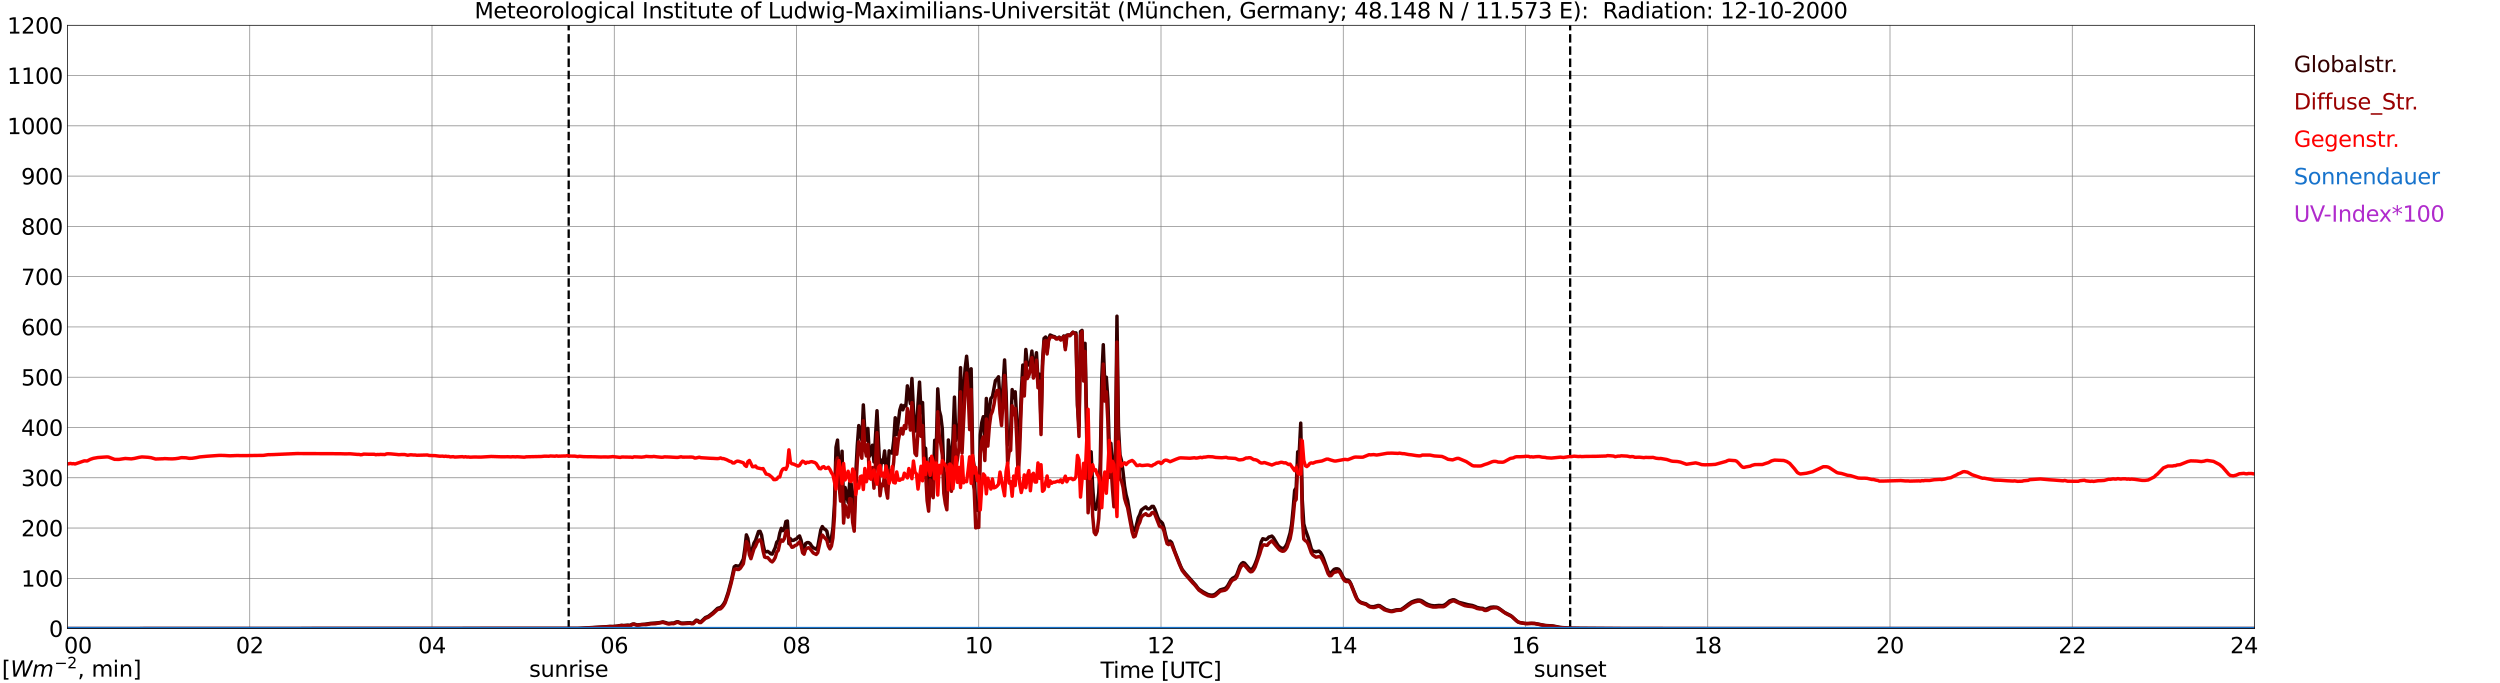 <?xml version="1.0" encoding="utf-8" standalone="no"?>
<!DOCTYPE svg PUBLIC "-//W3C//DTD SVG 1.1//EN"
  "http://www.w3.org/Graphics/SVG/1.1/DTD/svg11.dtd">
<svg xmlns:xlink="http://www.w3.org/1999/xlink" width="1085.4pt" height="296.64pt" viewBox="0 0 1085.4 296.64" xmlns="http://www.w3.org/2000/svg" version="1.1">
 <defs>
  <style type="text/css">*{stroke-linejoin: round; stroke-linecap: butt}</style>
 </defs>
 <g id="figure_1">
  <g id="patch_1">
   <path d="M 0 296.64 
L 1085.4 296.64 
L 1085.4 0 
L 0 0 
z
" style="fill: #ffffff"/>
  </g>
  <g id="axes_1">
   <g id="patch_2">
    <path d="M 29.306 272.909 
L 978.814 272.909 
L 978.814 10.976 
L 29.306 10.976 
z
" style="fill: #ffffff"/>
   </g>
   <g id="patch_3">
    <path d="M 978.814 272.909 
L 978.814 272.909 
L 978.814 10.976 
L 978.814 10.976 
z
" clip-path="url(#p3d362ab7b3)" style="fill: #d3d3d3; opacity: 0.25; stroke: #d3d3d3; stroke-linejoin: miter"/>
   </g>
   <g id="matplotlib.axis_1">
    <g id="xtick_1">
     <g id="line2d_1">
      <path d="M 29.306 272.909 
L 29.306 10.976 
" clip-path="url(#p3d362ab7b3)" style="fill: none; stroke: #808080; stroke-width: 0.3; stroke-linecap: square"/>
     </g>
     <g id="line2d_2"/>
     <g id="text_1">
      <!--    00 -->
      <g transform="translate(18.733 283.627) scale(0.095 -0.095)">
       <defs>
        <path id="DejaVuSans-20" transform="scale(0.016)"/>
        <path id="DejaVuSans-30" d="M 2034 4250 
Q 1547 4250 1301 3770 
Q 1056 3291 1056 2328 
Q 1056 1369 1301 889 
Q 1547 409 2034 409 
Q 2525 409 2770 889 
Q 3016 1369 3016 2328 
Q 3016 3291 2770 3770 
Q 2525 4250 2034 4250 
z
M 2034 4750 
Q 2819 4750 3233 4129 
Q 3647 3509 3647 2328 
Q 3647 1150 3233 529 
Q 2819 -91 2034 -91 
Q 1250 -91 836 529 
Q 422 1150 422 2328 
Q 422 3509 836 4129 
Q 1250 4750 2034 4750 
z
" transform="scale(0.016)"/>
       </defs>
       <use xlink:href="#DejaVuSans-20"/>
       <use xlink:href="#DejaVuSans-20" transform="translate(31.787 0)"/>
       <use xlink:href="#DejaVuSans-20" transform="translate(63.574 0)"/>
       <use xlink:href="#DejaVuSans-30" transform="translate(95.361 0)"/>
       <use xlink:href="#DejaVuSans-30" transform="translate(158.984 0)"/>
      </g>
     </g>
    </g>
    <g id="xtick_2">
     <g id="line2d_3">
      <path d="M 108.431 272.909 
L 108.431 10.976 
" clip-path="url(#p3d362ab7b3)" style="fill: none; stroke: #808080; stroke-width: 0.3; stroke-linecap: square"/>
     </g>
     <g id="line2d_4"/>
     <g id="text_2">
      <!-- 02 -->
      <g transform="translate(102.387 283.627) scale(0.095 -0.095)">
       <defs>
        <path id="DejaVuSans-32" d="M 1228 531 
L 3431 531 
L 3431 0 
L 469 0 
L 469 531 
Q 828 903 1448 1529 
Q 2069 2156 2228 2338 
Q 2531 2678 2651 2914 
Q 2772 3150 2772 3378 
Q 2772 3750 2511 3984 
Q 2250 4219 1831 4219 
Q 1534 4219 1204 4116 
Q 875 4013 500 3803 
L 500 4441 
Q 881 4594 1212 4672 
Q 1544 4750 1819 4750 
Q 2544 4750 2975 4387 
Q 3406 4025 3406 3419 
Q 3406 3131 3298 2873 
Q 3191 2616 2906 2266 
Q 2828 2175 2409 1742 
Q 1991 1309 1228 531 
z
" transform="scale(0.016)"/>
       </defs>
       <use xlink:href="#DejaVuSans-30"/>
       <use xlink:href="#DejaVuSans-32" transform="translate(63.623 0)"/>
      </g>
     </g>
    </g>
    <g id="xtick_3">
     <g id="line2d_5">
      <path d="M 187.557 272.909 
L 187.557 10.976 
" clip-path="url(#p3d362ab7b3)" style="fill: none; stroke: #808080; stroke-width: 0.3; stroke-linecap: square"/>
     </g>
     <g id="line2d_6"/>
     <g id="text_3">
      <!-- 04 -->
      <g transform="translate(181.513 283.627) scale(0.095 -0.095)">
       <defs>
        <path id="DejaVuSans-34" d="M 2419 4116 
L 825 1625 
L 2419 1625 
L 2419 4116 
z
M 2253 4666 
L 3047 4666 
L 3047 1625 
L 3713 1625 
L 3713 1100 
L 3047 1100 
L 3047 0 
L 2419 0 
L 2419 1100 
L 313 1100 
L 313 1709 
L 2253 4666 
z
" transform="scale(0.016)"/>
       </defs>
       <use xlink:href="#DejaVuSans-30"/>
       <use xlink:href="#DejaVuSans-34" transform="translate(63.623 0)"/>
      </g>
     </g>
    </g>
    <g id="xtick_4">
     <g id="line2d_7">
      <path d="M 266.683 272.909 
L 266.683 10.976 
" clip-path="url(#p3d362ab7b3)" style="fill: none; stroke: #808080; stroke-width: 0.3; stroke-linecap: square"/>
     </g>
     <g id="line2d_8"/>
     <g id="text_4">
      <!-- 06 -->
      <g transform="translate(260.638 283.627) scale(0.095 -0.095)">
       <defs>
        <path id="DejaVuSans-36" d="M 2113 2584 
Q 1688 2584 1439 2293 
Q 1191 2003 1191 1497 
Q 1191 994 1439 701 
Q 1688 409 2113 409 
Q 2538 409 2786 701 
Q 3034 994 3034 1497 
Q 3034 2003 2786 2293 
Q 2538 2584 2113 2584 
z
M 3366 4563 
L 3366 3988 
Q 3128 4100 2886 4159 
Q 2644 4219 2406 4219 
Q 1781 4219 1451 3797 
Q 1122 3375 1075 2522 
Q 1259 2794 1537 2939 
Q 1816 3084 2150 3084 
Q 2853 3084 3261 2657 
Q 3669 2231 3669 1497 
Q 3669 778 3244 343 
Q 2819 -91 2113 -91 
Q 1303 -91 875 529 
Q 447 1150 447 2328 
Q 447 3434 972 4092 
Q 1497 4750 2381 4750 
Q 2619 4750 2861 4703 
Q 3103 4656 3366 4563 
z
" transform="scale(0.016)"/>
       </defs>
       <use xlink:href="#DejaVuSans-30"/>
       <use xlink:href="#DejaVuSans-36" transform="translate(63.623 0)"/>
      </g>
     </g>
    </g>
    <g id="xtick_5">
     <g id="line2d_9">
      <path d="M 345.808 272.909 
L 345.808 10.976 
" clip-path="url(#p3d362ab7b3)" style="fill: none; stroke: #808080; stroke-width: 0.3; stroke-linecap: square"/>
     </g>
     <g id="line2d_10"/>
     <g id="text_5">
      <!-- 08 -->
      <g transform="translate(339.764 283.627) scale(0.095 -0.095)">
       <defs>
        <path id="DejaVuSans-38" d="M 2034 2216 
Q 1584 2216 1326 1975 
Q 1069 1734 1069 1313 
Q 1069 891 1326 650 
Q 1584 409 2034 409 
Q 2484 409 2743 651 
Q 3003 894 3003 1313 
Q 3003 1734 2745 1975 
Q 2488 2216 2034 2216 
z
M 1403 2484 
Q 997 2584 770 2862 
Q 544 3141 544 3541 
Q 544 4100 942 4425 
Q 1341 4750 2034 4750 
Q 2731 4750 3128 4425 
Q 3525 4100 3525 3541 
Q 3525 3141 3298 2862 
Q 3072 2584 2669 2484 
Q 3125 2378 3379 2068 
Q 3634 1759 3634 1313 
Q 3634 634 3220 271 
Q 2806 -91 2034 -91 
Q 1263 -91 848 271 
Q 434 634 434 1313 
Q 434 1759 690 2068 
Q 947 2378 1403 2484 
z
M 1172 3481 
Q 1172 3119 1398 2916 
Q 1625 2713 2034 2713 
Q 2441 2713 2670 2916 
Q 2900 3119 2900 3481 
Q 2900 3844 2670 4047 
Q 2441 4250 2034 4250 
Q 1625 4250 1398 4047 
Q 1172 3844 1172 3481 
z
" transform="scale(0.016)"/>
       </defs>
       <use xlink:href="#DejaVuSans-30"/>
       <use xlink:href="#DejaVuSans-38" transform="translate(63.623 0)"/>
      </g>
     </g>
    </g>
    <g id="xtick_6">
     <g id="line2d_11">
      <path d="M 424.934 272.909 
L 424.934 10.976 
" clip-path="url(#p3d362ab7b3)" style="fill: none; stroke: #808080; stroke-width: 0.3; stroke-linecap: square"/>
     </g>
     <g id="line2d_12"/>
     <g id="text_6">
      <!-- 10 -->
      <g transform="translate(418.89 283.627) scale(0.095 -0.095)">
       <defs>
        <path id="DejaVuSans-31" d="M 794 531 
L 1825 531 
L 1825 4091 
L 703 3866 
L 703 4441 
L 1819 4666 
L 2450 4666 
L 2450 531 
L 3481 531 
L 3481 0 
L 794 0 
L 794 531 
z
" transform="scale(0.016)"/>
       </defs>
       <use xlink:href="#DejaVuSans-31"/>
       <use xlink:href="#DejaVuSans-30" transform="translate(63.623 0)"/>
      </g>
     </g>
    </g>
    <g id="xtick_7">
     <g id="line2d_13">
      <path d="M 504.06 272.909 
L 504.06 10.976 
" clip-path="url(#p3d362ab7b3)" style="fill: none; stroke: #808080; stroke-width: 0.3; stroke-linecap: square"/>
     </g>
     <g id="line2d_14"/>
     <g id="text_7">
      <!-- 12 -->
      <g transform="translate(498.015 283.627) scale(0.095 -0.095)">
       <use xlink:href="#DejaVuSans-31"/>
       <use xlink:href="#DejaVuSans-32" transform="translate(63.623 0)"/>
      </g>
     </g>
    </g>
    <g id="xtick_8">
     <g id="line2d_15">
      <path d="M 583.185 272.909 
L 583.185 10.976 
" clip-path="url(#p3d362ab7b3)" style="fill: none; stroke: #808080; stroke-width: 0.3; stroke-linecap: square"/>
     </g>
     <g id="line2d_16"/>
     <g id="text_8">
      <!-- 14 -->
      <g transform="translate(577.141 283.627) scale(0.095 -0.095)">
       <use xlink:href="#DejaVuSans-31"/>
       <use xlink:href="#DejaVuSans-34" transform="translate(63.623 0)"/>
      </g>
     </g>
    </g>
    <g id="xtick_9">
     <g id="line2d_17">
      <path d="M 662.311 272.909 
L 662.311 10.976 
" clip-path="url(#p3d362ab7b3)" style="fill: none; stroke: #808080; stroke-width: 0.3; stroke-linecap: square"/>
     </g>
     <g id="line2d_18"/>
     <g id="text_9">
      <!-- 16 -->
      <g transform="translate(656.267 283.627) scale(0.095 -0.095)">
       <use xlink:href="#DejaVuSans-31"/>
       <use xlink:href="#DejaVuSans-36" transform="translate(63.623 0)"/>
      </g>
     </g>
    </g>
    <g id="xtick_10">
     <g id="line2d_19">
      <path d="M 741.437 272.909 
L 741.437 10.976 
" clip-path="url(#p3d362ab7b3)" style="fill: none; stroke: #808080; stroke-width: 0.3; stroke-linecap: square"/>
     </g>
     <g id="line2d_20"/>
     <g id="text_10">
      <!-- 18 -->
      <g transform="translate(735.392 283.627) scale(0.095 -0.095)">
       <use xlink:href="#DejaVuSans-31"/>
       <use xlink:href="#DejaVuSans-38" transform="translate(63.623 0)"/>
      </g>
     </g>
    </g>
    <g id="xtick_11">
     <g id="line2d_21">
      <path d="M 820.562 272.909 
L 820.562 10.976 
" clip-path="url(#p3d362ab7b3)" style="fill: none; stroke: #808080; stroke-width: 0.3; stroke-linecap: square"/>
     </g>
     <g id="line2d_22"/>
     <g id="text_11">
      <!-- 20 -->
      <g transform="translate(814.518 283.627) scale(0.095 -0.095)">
       <use xlink:href="#DejaVuSans-32"/>
       <use xlink:href="#DejaVuSans-30" transform="translate(63.623 0)"/>
      </g>
     </g>
    </g>
    <g id="xtick_12">
     <g id="line2d_23">
      <path d="M 899.688 272.909 
L 899.688 10.976 
" clip-path="url(#p3d362ab7b3)" style="fill: none; stroke: #808080; stroke-width: 0.3; stroke-linecap: square"/>
     </g>
     <g id="line2d_24"/>
     <g id="text_12">
      <!-- 22 -->
      <g transform="translate(893.644 283.627) scale(0.095 -0.095)">
       <use xlink:href="#DejaVuSans-32"/>
       <use xlink:href="#DejaVuSans-32" transform="translate(63.623 0)"/>
      </g>
     </g>
    </g>
    <g id="xtick_13">
     <g id="line2d_25">
      <path d="M 978.814 272.909 
L 978.814 10.976 
" clip-path="url(#p3d362ab7b3)" style="fill: none; stroke: #808080; stroke-width: 0.3; stroke-linecap: square"/>
     </g>
     <g id="line2d_26"/>
     <g id="text_13">
      <!-- 24    -->
      <g transform="translate(968.241 283.627) scale(0.095 -0.095)">
       <use xlink:href="#DejaVuSans-32"/>
       <use xlink:href="#DejaVuSans-34" transform="translate(63.623 0)"/>
       <use xlink:href="#DejaVuSans-20" transform="translate(127.246 0)"/>
       <use xlink:href="#DejaVuSans-20" transform="translate(159.033 0)"/>
       <use xlink:href="#DejaVuSans-20" transform="translate(190.82 0)"/>
      </g>
     </g>
    </g>
    <g id="text_14">
     <!-- Time [UTC] -->
     <g transform="translate(477.806 294.322) scale(0.095 -0.095)">
      <defs>
       <path id="DejaVuSans-54" d="M -19 4666 
L 3928 4666 
L 3928 4134 
L 2272 4134 
L 2272 0 
L 1638 0 
L 1638 4134 
L -19 4134 
L -19 4666 
z
" transform="scale(0.016)"/>
       <path id="DejaVuSans-69" d="M 603 3500 
L 1178 3500 
L 1178 0 
L 603 0 
L 603 3500 
z
M 603 4863 
L 1178 4863 
L 1178 4134 
L 603 4134 
L 603 4863 
z
" transform="scale(0.016)"/>
       <path id="DejaVuSans-6d" d="M 3328 2828 
Q 3544 3216 3844 3400 
Q 4144 3584 4550 3584 
Q 5097 3584 5394 3201 
Q 5691 2819 5691 2113 
L 5691 0 
L 5113 0 
L 5113 2094 
Q 5113 2597 4934 2840 
Q 4756 3084 4391 3084 
Q 3944 3084 3684 2787 
Q 3425 2491 3425 1978 
L 3425 0 
L 2847 0 
L 2847 2094 
Q 2847 2600 2669 2842 
Q 2491 3084 2119 3084 
Q 1678 3084 1418 2786 
Q 1159 2488 1159 1978 
L 1159 0 
L 581 0 
L 581 3500 
L 1159 3500 
L 1159 2956 
Q 1356 3278 1631 3431 
Q 1906 3584 2284 3584 
Q 2666 3584 2933 3390 
Q 3200 3197 3328 2828 
z
" transform="scale(0.016)"/>
       <path id="DejaVuSans-65" d="M 3597 1894 
L 3597 1613 
L 953 1613 
Q 991 1019 1311 708 
Q 1631 397 2203 397 
Q 2534 397 2845 478 
Q 3156 559 3463 722 
L 3463 178 
Q 3153 47 2828 -22 
Q 2503 -91 2169 -91 
Q 1331 -91 842 396 
Q 353 884 353 1716 
Q 353 2575 817 3079 
Q 1281 3584 2069 3584 
Q 2775 3584 3186 3129 
Q 3597 2675 3597 1894 
z
M 3022 2063 
Q 3016 2534 2758 2815 
Q 2500 3097 2075 3097 
Q 1594 3097 1305 2825 
Q 1016 2553 972 2059 
L 3022 2063 
z
" transform="scale(0.016)"/>
       <path id="DejaVuSans-5b" d="M 550 4863 
L 1875 4863 
L 1875 4416 
L 1125 4416 
L 1125 -397 
L 1875 -397 
L 1875 -844 
L 550 -844 
L 550 4863 
z
" transform="scale(0.016)"/>
       <path id="DejaVuSans-55" d="M 556 4666 
L 1191 4666 
L 1191 1831 
Q 1191 1081 1462 751 
Q 1734 422 2344 422 
Q 2950 422 3222 751 
Q 3494 1081 3494 1831 
L 3494 4666 
L 4128 4666 
L 4128 1753 
Q 4128 841 3676 375 
Q 3225 -91 2344 -91 
Q 1459 -91 1007 375 
Q 556 841 556 1753 
L 556 4666 
z
" transform="scale(0.016)"/>
       <path id="DejaVuSans-43" d="M 4122 4306 
L 4122 3641 
Q 3803 3938 3442 4084 
Q 3081 4231 2675 4231 
Q 1875 4231 1450 3742 
Q 1025 3253 1025 2328 
Q 1025 1406 1450 917 
Q 1875 428 2675 428 
Q 3081 428 3442 575 
Q 3803 722 4122 1019 
L 4122 359 
Q 3791 134 3420 21 
Q 3050 -91 2638 -91 
Q 1578 -91 968 557 
Q 359 1206 359 2328 
Q 359 3453 968 4101 
Q 1578 4750 2638 4750 
Q 3056 4750 3426 4639 
Q 3797 4528 4122 4306 
z
" transform="scale(0.016)"/>
       <path id="DejaVuSans-5d" d="M 1947 4863 
L 1947 -844 
L 622 -844 
L 622 -397 
L 1369 -397 
L 1369 4416 
L 622 4416 
L 622 4863 
L 1947 4863 
z
" transform="scale(0.016)"/>
      </defs>
      <use xlink:href="#DejaVuSans-54"/>
      <use xlink:href="#DejaVuSans-69" transform="translate(57.959 0)"/>
      <use xlink:href="#DejaVuSans-6d" transform="translate(85.742 0)"/>
      <use xlink:href="#DejaVuSans-65" transform="translate(183.154 0)"/>
      <use xlink:href="#DejaVuSans-20" transform="translate(244.678 0)"/>
      <use xlink:href="#DejaVuSans-5b" transform="translate(276.465 0)"/>
      <use xlink:href="#DejaVuSans-55" transform="translate(315.479 0)"/>
      <use xlink:href="#DejaVuSans-54" transform="translate(388.672 0)"/>
      <use xlink:href="#DejaVuSans-43" transform="translate(443.881 0)"/>
      <use xlink:href="#DejaVuSans-5d" transform="translate(513.705 0)"/>
     </g>
    </g>
   </g>
   <g id="matplotlib.axis_2">
    <g id="ytick_1">
     <g id="line2d_27">
      <path d="M 29.306 272.909 
L 978.814 272.909 
" clip-path="url(#p3d362ab7b3)" style="fill: none; stroke: #808080; stroke-width: 0.3; stroke-linecap: square"/>
     </g>
     <g id="line2d_28"/>
     <g id="text_15">
      <!-- 0 -->
      <g transform="translate(21.261 276.518) scale(0.095 -0.095)">
       <use xlink:href="#DejaVuSans-30"/>
      </g>
     </g>
    </g>
    <g id="ytick_2">
     <g id="line2d_29">
      <path d="M 29.306 251.081 
L 978.814 251.081 
" clip-path="url(#p3d362ab7b3)" style="fill: none; stroke: #808080; stroke-width: 0.3; stroke-linecap: square"/>
     </g>
     <g id="line2d_30"/>
     <g id="text_16">
      <!-- 100 -->
      <g transform="translate(9.173 254.69) scale(0.095 -0.095)">
       <use xlink:href="#DejaVuSans-31"/>
       <use xlink:href="#DejaVuSans-30" transform="translate(63.623 0)"/>
       <use xlink:href="#DejaVuSans-30" transform="translate(127.246 0)"/>
      </g>
     </g>
    </g>
    <g id="ytick_3">
     <g id="line2d_31">
      <path d="M 29.306 229.253 
L 978.814 229.253 
" clip-path="url(#p3d362ab7b3)" style="fill: none; stroke: #808080; stroke-width: 0.3; stroke-linecap: square"/>
     </g>
     <g id="line2d_32"/>
     <g id="text_17">
      <!-- 200 -->
      <g transform="translate(9.173 232.863) scale(0.095 -0.095)">
       <use xlink:href="#DejaVuSans-32"/>
       <use xlink:href="#DejaVuSans-30" transform="translate(63.623 0)"/>
       <use xlink:href="#DejaVuSans-30" transform="translate(127.246 0)"/>
      </g>
     </g>
    </g>
    <g id="ytick_4">
     <g id="line2d_33">
      <path d="M 29.306 207.426 
L 978.814 207.426 
" clip-path="url(#p3d362ab7b3)" style="fill: none; stroke: #808080; stroke-width: 0.3; stroke-linecap: square"/>
     </g>
     <g id="line2d_34"/>
     <g id="text_18">
      <!-- 300 -->
      <g transform="translate(9.173 211.035) scale(0.095 -0.095)">
       <defs>
        <path id="DejaVuSans-33" d="M 2597 2516 
Q 3050 2419 3304 2112 
Q 3559 1806 3559 1356 
Q 3559 666 3084 287 
Q 2609 -91 1734 -91 
Q 1441 -91 1130 -33 
Q 819 25 488 141 
L 488 750 
Q 750 597 1062 519 
Q 1375 441 1716 441 
Q 2309 441 2620 675 
Q 2931 909 2931 1356 
Q 2931 1769 2642 2001 
Q 2353 2234 1838 2234 
L 1294 2234 
L 1294 2753 
L 1863 2753 
Q 2328 2753 2575 2939 
Q 2822 3125 2822 3475 
Q 2822 3834 2567 4026 
Q 2313 4219 1838 4219 
Q 1578 4219 1281 4162 
Q 984 4106 628 3988 
L 628 4550 
Q 988 4650 1302 4700 
Q 1616 4750 1894 4750 
Q 2613 4750 3031 4423 
Q 3450 4097 3450 3541 
Q 3450 3153 3228 2886 
Q 3006 2619 2597 2516 
z
" transform="scale(0.016)"/>
       </defs>
       <use xlink:href="#DejaVuSans-33"/>
       <use xlink:href="#DejaVuSans-30" transform="translate(63.623 0)"/>
       <use xlink:href="#DejaVuSans-30" transform="translate(127.246 0)"/>
      </g>
     </g>
    </g>
    <g id="ytick_5">
     <g id="line2d_35">
      <path d="M 29.306 185.598 
L 978.814 185.598 
" clip-path="url(#p3d362ab7b3)" style="fill: none; stroke: #808080; stroke-width: 0.3; stroke-linecap: square"/>
     </g>
     <g id="line2d_36"/>
     <g id="text_19">
      <!-- 400 -->
      <g transform="translate(9.173 189.207) scale(0.095 -0.095)">
       <use xlink:href="#DejaVuSans-34"/>
       <use xlink:href="#DejaVuSans-30" transform="translate(63.623 0)"/>
       <use xlink:href="#DejaVuSans-30" transform="translate(127.246 0)"/>
      </g>
     </g>
    </g>
    <g id="ytick_6">
     <g id="line2d_37">
      <path d="M 29.306 163.77 
L 978.814 163.77 
" clip-path="url(#p3d362ab7b3)" style="fill: none; stroke: #808080; stroke-width: 0.3; stroke-linecap: square"/>
     </g>
     <g id="line2d_38"/>
     <g id="text_20">
      <!-- 500 -->
      <g transform="translate(9.173 167.379) scale(0.095 -0.095)">
       <defs>
        <path id="DejaVuSans-35" d="M 691 4666 
L 3169 4666 
L 3169 4134 
L 1269 4134 
L 1269 2991 
Q 1406 3038 1543 3061 
Q 1681 3084 1819 3084 
Q 2600 3084 3056 2656 
Q 3513 2228 3513 1497 
Q 3513 744 3044 326 
Q 2575 -91 1722 -91 
Q 1428 -91 1123 -41 
Q 819 9 494 109 
L 494 744 
Q 775 591 1075 516 
Q 1375 441 1709 441 
Q 2250 441 2565 725 
Q 2881 1009 2881 1497 
Q 2881 1984 2565 2268 
Q 2250 2553 1709 2553 
Q 1456 2553 1204 2497 
Q 953 2441 691 2322 
L 691 4666 
z
" transform="scale(0.016)"/>
       </defs>
       <use xlink:href="#DejaVuSans-35"/>
       <use xlink:href="#DejaVuSans-30" transform="translate(63.623 0)"/>
       <use xlink:href="#DejaVuSans-30" transform="translate(127.246 0)"/>
      </g>
     </g>
    </g>
    <g id="ytick_7">
     <g id="line2d_39">
      <path d="M 29.306 141.942 
L 978.814 141.942 
" clip-path="url(#p3d362ab7b3)" style="fill: none; stroke: #808080; stroke-width: 0.3; stroke-linecap: square"/>
     </g>
     <g id="line2d_40"/>
     <g id="text_21">
      <!-- 600 -->
      <g transform="translate(9.173 145.551) scale(0.095 -0.095)">
       <use xlink:href="#DejaVuSans-36"/>
       <use xlink:href="#DejaVuSans-30" transform="translate(63.623 0)"/>
       <use xlink:href="#DejaVuSans-30" transform="translate(127.246 0)"/>
      </g>
     </g>
    </g>
    <g id="ytick_8">
     <g id="line2d_41">
      <path d="M 29.306 120.114 
L 978.814 120.114 
" clip-path="url(#p3d362ab7b3)" style="fill: none; stroke: #808080; stroke-width: 0.3; stroke-linecap: square"/>
     </g>
     <g id="line2d_42"/>
     <g id="text_22">
      <!-- 700 -->
      <g transform="translate(9.173 123.724) scale(0.095 -0.095)">
       <defs>
        <path id="DejaVuSans-37" d="M 525 4666 
L 3525 4666 
L 3525 4397 
L 1831 0 
L 1172 0 
L 2766 4134 
L 525 4134 
L 525 4666 
z
" transform="scale(0.016)"/>
       </defs>
       <use xlink:href="#DejaVuSans-37"/>
       <use xlink:href="#DejaVuSans-30" transform="translate(63.623 0)"/>
       <use xlink:href="#DejaVuSans-30" transform="translate(127.246 0)"/>
      </g>
     </g>
    </g>
    <g id="ytick_9">
     <g id="line2d_43">
      <path d="M 29.306 98.287 
L 978.814 98.287 
" clip-path="url(#p3d362ab7b3)" style="fill: none; stroke: #808080; stroke-width: 0.3; stroke-linecap: square"/>
     </g>
     <g id="line2d_44"/>
     <g id="text_23">
      <!-- 800 -->
      <g transform="translate(9.173 101.896) scale(0.095 -0.095)">
       <use xlink:href="#DejaVuSans-38"/>
       <use xlink:href="#DejaVuSans-30" transform="translate(63.623 0)"/>
       <use xlink:href="#DejaVuSans-30" transform="translate(127.246 0)"/>
      </g>
     </g>
    </g>
    <g id="ytick_10">
     <g id="line2d_45">
      <path d="M 29.306 76.459 
L 978.814 76.459 
" clip-path="url(#p3d362ab7b3)" style="fill: none; stroke: #808080; stroke-width: 0.3; stroke-linecap: square"/>
     </g>
     <g id="line2d_46"/>
     <g id="text_24">
      <!-- 900 -->
      <g transform="translate(9.173 80.068) scale(0.095 -0.095)">
       <defs>
        <path id="DejaVuSans-39" d="M 703 97 
L 703 672 
Q 941 559 1184 500 
Q 1428 441 1663 441 
Q 2288 441 2617 861 
Q 2947 1281 2994 2138 
Q 2813 1869 2534 1725 
Q 2256 1581 1919 1581 
Q 1219 1581 811 2004 
Q 403 2428 403 3163 
Q 403 3881 828 4315 
Q 1253 4750 1959 4750 
Q 2769 4750 3195 4129 
Q 3622 3509 3622 2328 
Q 3622 1225 3098 567 
Q 2575 -91 1691 -91 
Q 1453 -91 1209 -44 
Q 966 3 703 97 
z
M 1959 2075 
Q 2384 2075 2632 2365 
Q 2881 2656 2881 3163 
Q 2881 3666 2632 3958 
Q 2384 4250 1959 4250 
Q 1534 4250 1286 3958 
Q 1038 3666 1038 3163 
Q 1038 2656 1286 2365 
Q 1534 2075 1959 2075 
z
" transform="scale(0.016)"/>
       </defs>
       <use xlink:href="#DejaVuSans-39"/>
       <use xlink:href="#DejaVuSans-30" transform="translate(63.623 0)"/>
       <use xlink:href="#DejaVuSans-30" transform="translate(127.246 0)"/>
      </g>
     </g>
    </g>
    <g id="ytick_11">
     <g id="line2d_47">
      <path d="M 29.306 54.631 
L 978.814 54.631 
" clip-path="url(#p3d362ab7b3)" style="fill: none; stroke: #808080; stroke-width: 0.3; stroke-linecap: square"/>
     </g>
     <g id="line2d_48"/>
     <g id="text_25">
      <!-- 1000 -->
      <g transform="translate(3.128 58.24) scale(0.095 -0.095)">
       <use xlink:href="#DejaVuSans-31"/>
       <use xlink:href="#DejaVuSans-30" transform="translate(63.623 0)"/>
       <use xlink:href="#DejaVuSans-30" transform="translate(127.246 0)"/>
       <use xlink:href="#DejaVuSans-30" transform="translate(190.869 0)"/>
      </g>
     </g>
    </g>
    <g id="ytick_12">
     <g id="line2d_49">
      <path d="M 29.306 32.803 
L 978.814 32.803 
" clip-path="url(#p3d362ab7b3)" style="fill: none; stroke: #808080; stroke-width: 0.3; stroke-linecap: square"/>
     </g>
     <g id="line2d_50"/>
     <g id="text_26">
      <!-- 1100 -->
      <g transform="translate(3.128 36.413) scale(0.095 -0.095)">
       <use xlink:href="#DejaVuSans-31"/>
       <use xlink:href="#DejaVuSans-31" transform="translate(63.623 0)"/>
       <use xlink:href="#DejaVuSans-30" transform="translate(127.246 0)"/>
       <use xlink:href="#DejaVuSans-30" transform="translate(190.869 0)"/>
      </g>
     </g>
    </g>
    <g id="ytick_13">
     <g id="line2d_51">
      <path d="M 29.306 10.976 
L 978.814 10.976 
" clip-path="url(#p3d362ab7b3)" style="fill: none; stroke: #808080; stroke-width: 0.3; stroke-linecap: square"/>
     </g>
     <g id="line2d_52"/>
     <g id="text_27">
      <!-- 1200 -->
      <g transform="translate(3.128 14.585) scale(0.095 -0.095)">
       <use xlink:href="#DejaVuSans-31"/>
       <use xlink:href="#DejaVuSans-32" transform="translate(63.623 0)"/>
       <use xlink:href="#DejaVuSans-30" transform="translate(127.246 0)"/>
       <use xlink:href="#DejaVuSans-30" transform="translate(190.869 0)"/>
      </g>
     </g>
    </g>
   </g>
   <g id="line2d_53">
    <path d="M 246.901 272.909 
L 246.901 10.976 
" clip-path="url(#p3d362ab7b3)" style="fill: none; stroke-dasharray: 3.7,1.6; stroke-dashoffset: 0; stroke: #000000"/>
   </g>
   <g id="line2d_54">
    <path d="M 681.697 272.909 
L 681.697 10.976 
" clip-path="url(#p3d362ab7b3)" style="fill: none; stroke-dasharray: 3.7,1.6; stroke-dashoffset: 0; stroke: #000000"/>
   </g>
   <g id="line2d_55">
    <path d="M 29.306 272.909 
L 250.858 272.817 
L 263.386 272.086 
L 264.705 271.944 
L 266.023 271.975 
L 268.002 271.809 
L 269.98 271.473 
L 270.639 271.575 
L 272.617 271.387 
L 273.277 271.49 
L 273.936 271.302 
L 274.595 270.955 
L 275.255 270.892 
L 276.573 271.318 
L 279.87 271.01 
L 281.189 270.829 
L 282.508 270.626 
L 285.145 270.438 
L 286.464 270.296 
L 287.783 269.98 
L 289.102 270.337 
L 289.761 270.573 
L 290.42 270.674 
L 291.739 270.497 
L 292.399 270.543 
L 293.717 269.986 
L 294.377 269.936 
L 295.696 270.506 
L 297.014 270.512 
L 298.333 270.405 
L 299.652 270.368 
L 300.311 270.547 
L 300.971 270.479 
L 302.289 269.244 
L 302.949 269.401 
L 303.608 270.008 
L 304.267 269.995 
L 306.246 268.118 
L 307.564 267.565 
L 308.883 266.537 
L 309.543 266.029 
L 311.521 264.117 
L 312.839 263.708 
L 313.499 263.106 
L 314.158 262.248 
L 314.818 261.104 
L 316.136 257.202 
L 317.455 252.192 
L 318.774 246.085 
L 319.433 245.6 
L 320.093 245.751 
L 320.752 245.783 
L 321.411 245.343 
L 322.73 242.697 
L 323.39 238.144 
L 324.049 232.213 
L 324.708 233.769 
L 325.368 238.578 
L 326.027 240.444 
L 327.346 235.784 
L 328.005 234.671 
L 329.324 230.77 
L 329.983 230.666 
L 330.643 232.311 
L 331.302 236.408 
L 331.961 239.316 
L 332.621 239.589 
L 333.28 239.39 
L 333.94 239.816 
L 334.599 240.436 
L 335.258 240.573 
L 336.577 237.76 
L 337.236 235.38 
L 337.896 234.708 
L 338.555 231.451 
L 339.215 229.389 
L 339.874 230.393 
L 340.533 229.635 
L 341.193 226.435 
L 341.852 226.208 
L 342.512 236.013 
L 343.171 233.907 
L 343.83 234.64 
L 344.49 234.61 
L 345.149 234.199 
L 345.808 233.964 
L 346.468 233.167 
L 347.127 232.678 
L 347.787 234.531 
L 348.446 237.816 
L 349.105 238.281 
L 349.765 235.996 
L 350.424 235.57 
L 351.083 235.568 
L 351.743 236.044 
L 352.402 237.116 
L 353.062 237.805 
L 354.38 238.451 
L 355.04 237.364 
L 356.359 230.048 
L 357.018 228.609 
L 357.677 229.572 
L 358.337 229.869 
L 358.996 230.631 
L 359.655 233.929 
L 360.315 235.038 
L 360.974 233.499 
L 361.634 229.249 
L 362.293 218.787 
L 362.952 194.2 
L 363.612 191.066 
L 364.271 202.348 
L 364.93 208.949 
L 365.59 195.909 
L 366.249 219.99 
L 366.909 211.643 
L 368.227 218.086 
L 368.887 209.571 
L 369.546 210.119 
L 370.206 220.079 
L 370.865 223.98 
L 371.524 205.987 
L 372.184 193.558 
L 372.843 184.764 
L 373.502 188.245 
L 374.162 191.029 
L 374.821 175.791 
L 375.481 187.137 
L 376.14 191.109 
L 376.799 186.002 
L 377.459 198.103 
L 378.118 196.957 
L 378.777 193.305 
L 379.437 200.554 
L 380.756 178.329 
L 382.074 205.771 
L 382.734 199.764 
L 383.393 200.788 
L 384.053 195.787 
L 384.712 202.916 
L 385.371 207.087 
L 386.031 195.732 
L 386.69 196.431 
L 387.349 196.747 
L 388.009 191.356 
L 388.668 181.374 
L 389.328 188.684 
L 390.646 178.069 
L 391.306 175.889 
L 391.965 177.934 
L 392.624 176.055 
L 393.284 176.293 
L 393.943 167.516 
L 395.262 175.249 
L 395.921 164.331 
L 396.581 177.738 
L 397.24 187.106 
L 397.899 187.043 
L 398.559 175.284 
L 399.218 165.898 
L 399.878 179.167 
L 400.537 174.771 
L 401.196 194.089 
L 401.856 194.667 
L 402.515 208.851 
L 403.175 214.354 
L 403.834 199.076 
L 404.493 206.271 
L 405.153 209.224 
L 405.812 191.14 
L 406.471 195.623 
L 407.131 168.827 
L 407.79 178.139 
L 408.45 180.7 
L 409.109 186.185 
L 409.768 204.56 
L 411.087 214.384 
L 411.746 191.013 
L 413.065 203.429 
L 413.725 190.413 
L 414.384 172.405 
L 415.043 191.214 
L 416.362 183.716 
L 417.022 159.612 
L 417.681 185 
L 418.34 169.229 
L 419 160.173 
L 419.659 154.661 
L 420.318 162.196 
L 420.978 177.432 
L 421.637 160.112 
L 422.297 198.144 
L 422.956 202.495 
L 423.615 221.26 
L 424.275 221.583 
L 424.934 221.387 
L 425.593 188.857 
L 426.253 183.393 
L 426.912 180.909 
L 427.572 191.86 
L 428.231 172.99 
L 428.89 185.139 
L 429.55 177.572 
L 430.209 172.94 
L 430.869 172.248 
L 432.187 165.187 
L 432.847 164.573 
L 433.506 163.571 
L 434.165 173.156 
L 434.825 177.943 
L 436.144 156.266 
L 436.803 170.161 
L 437.462 193.15 
L 438.122 187.842 
L 438.781 187.409 
L 439.44 169.142 
L 440.1 172.713 
L 440.759 170.094 
L 441.419 181.516 
L 442.078 199.602 
L 442.737 187.949 
L 443.397 170.091 
L 444.056 158.499 
L 444.716 165.739 
L 445.375 151.723 
L 446.034 158.317 
L 446.694 158.496 
L 447.353 157.486 
L 448.012 152.426 
L 448.672 160.625 
L 449.331 157.711 
L 449.991 153.136 
L 450.65 165.003 
L 451.309 162.443 
L 451.969 184.223 
L 452.628 156.683 
L 453.287 146.91 
L 453.947 146.31 
L 454.606 152.358 
L 455.266 147.109 
L 455.925 145.441 
L 457.244 146.028 
L 457.903 146.17 
L 458.563 146.902 
L 459.222 146.832 
L 459.881 146.373 
L 460.541 147.388 
L 461.2 146.803 
L 461.859 145.847 
L 462.519 150.776 
L 463.178 145.513 
L 463.838 145.402 
L 464.497 145.681 
L 465.816 144.199 
L 466.475 144.599 
L 467.134 144.511 
L 467.794 176.009 
L 468.453 184.875 
L 469.113 143.939 
L 469.772 143.442 
L 470.431 162.661 
L 471.091 149.069 
L 472.409 212.826 
L 473.069 202.704 
L 473.728 196.165 
L 474.388 211.274 
L 475.047 220.16 
L 475.706 221.127 
L 476.366 218.935 
L 477.025 214.02 
L 477.685 200.86 
L 478.344 163.805 
L 479.003 149.658 
L 479.663 166.985 
L 480.322 163.774 
L 480.981 173.235 
L 481.641 194.73 
L 482.3 192.474 
L 483.619 210.957 
L 484.278 195.839 
L 484.938 137.273 
L 485.597 185.548 
L 486.256 197.476 
L 486.916 199.947 
L 487.575 204.795 
L 488.235 210.973 
L 488.894 214.762 
L 489.553 217.22 
L 490.872 225.163 
L 491.532 228.522 
L 492.191 230.478 
L 492.85 230.233 
L 494.169 224.794 
L 494.828 223.445 
L 495.488 221.474 
L 496.807 220.474 
L 497.466 220.077 
L 498.125 220.871 
L 498.785 220.954 
L 499.444 220.585 
L 500.103 219.848 
L 500.763 219.85 
L 501.422 221.138 
L 502.741 224.827 
L 503.4 226.056 
L 504.06 226.49 
L 504.719 227.221 
L 505.379 229.295 
L 506.038 232.263 
L 506.697 234.577 
L 507.357 235.182 
L 508.016 234.911 
L 508.675 235.522 
L 509.994 239.274 
L 511.972 244.282 
L 512.632 245.949 
L 513.291 247.287 
L 514.61 248.972 
L 519.226 254.137 
L 519.885 255.089 
L 520.544 255.805 
L 522.522 257.095 
L 524.501 258.125 
L 525.819 258.396 
L 526.479 258.358 
L 527.138 258.197 
L 527.797 257.817 
L 529.776 256.091 
L 531.754 255.523 
L 532.413 255.078 
L 533.073 254.22 
L 534.391 251.838 
L 535.051 251.109 
L 536.369 250.383 
L 537.029 249.315 
L 538.348 245.709 
L 539.007 244.716 
L 539.666 244.247 
L 540.326 244.465 
L 542.304 246.825 
L 542.963 247.309 
L 543.623 247.128 
L 544.282 246.133 
L 544.941 244.729 
L 545.601 243.018 
L 546.26 240.892 
L 547.579 235.212 
L 548.238 233.887 
L 549.557 234.25 
L 550.216 233.918 
L 550.876 233.15 
L 551.535 233.012 
L 552.195 232.739 
L 552.854 233.431 
L 554.832 236.745 
L 555.491 237.452 
L 556.151 237.886 
L 556.81 238.152 
L 557.47 237.963 
L 558.129 237.229 
L 558.788 235.95 
L 560.107 231.39 
L 560.766 227.616 
L 561.426 220.823 
L 562.085 212.865 
L 562.745 211.754 
L 563.404 196.167 
L 564.063 196.588 
L 564.723 183.699 
L 565.382 216.75 
L 566.042 227.387 
L 566.701 229.845 
L 568.02 233.54 
L 569.338 238.321 
L 569.998 239.237 
L 571.317 239.571 
L 572.635 239.259 
L 573.295 239.84 
L 573.954 240.981 
L 574.613 242.492 
L 576.592 248.04 
L 577.251 248.896 
L 577.91 248.63 
L 579.229 247.2 
L 579.889 246.962 
L 580.548 246.94 
L 581.207 247.159 
L 581.867 248.016 
L 583.185 250.668 
L 583.845 251.478 
L 584.504 251.838 
L 585.164 251.882 
L 585.823 252.24 
L 586.482 253.414 
L 589.12 259.862 
L 589.779 260.759 
L 590.439 261.288 
L 591.098 261.617 
L 593.076 262.178 
L 594.395 263.113 
L 595.054 263.335 
L 596.373 263.405 
L 597.692 263.032 
L 598.351 262.853 
L 599.011 262.958 
L 601.648 264.61 
L 603.626 265.215 
L 604.286 265.245 
L 605.604 264.909 
L 606.264 264.75 
L 608.242 264.656 
L 609.561 263.774 
L 611.539 262.246 
L 612.858 261.362 
L 614.176 260.842 
L 615.495 260.508 
L 616.154 260.513 
L 616.814 260.653 
L 617.473 260.945 
L 618.792 261.822 
L 620.111 262.495 
L 621.429 262.872 
L 622.748 263.027 
L 624.726 262.846 
L 626.045 262.929 
L 626.705 262.829 
L 627.364 262.506 
L 628.023 262.052 
L 629.342 260.897 
L 630.661 260.415 
L 631.32 260.408 
L 631.98 260.709 
L 633.298 261.469 
L 637.255 262.51 
L 639.233 262.868 
L 640.552 263.348 
L 641.211 263.693 
L 642.53 264.003 
L 643.848 264.132 
L 644.508 264.494 
L 645.167 264.496 
L 646.486 263.924 
L 647.145 263.654 
L 648.464 263.536 
L 649.783 263.634 
L 650.442 263.898 
L 651.761 264.804 
L 653.08 265.813 
L 655.058 266.83 
L 655.717 267.162 
L 656.377 267.633 
L 658.355 269.512 
L 659.014 269.96 
L 659.674 270.248 
L 661.652 270.613 
L 662.311 270.713 
L 666.267 270.669 
L 670.883 271.549 
L 674.18 271.745 
L 677.477 272.413 
L 682.752 272.758 
L 701.874 272.909 
L 978.154 272.909 
L 978.154 272.909 
" clip-path="url(#p3d362ab7b3)" style="fill: none; stroke: #330000; stroke-width: 1.5; stroke-linecap: square"/>
   </g>
   <g id="line2d_56">
    <path d="M 29.306 272.909 
L 252.176 272.821 
L 263.386 272.193 
L 264.705 272.066 
L 266.023 272.127 
L 268.002 271.959 
L 268.661 271.857 
L 269.32 271.634 
L 269.98 271.597 
L 270.639 271.734 
L 272.617 271.59 
L 273.277 271.695 
L 273.936 271.512 
L 274.595 271.152 
L 275.255 271.064 
L 276.573 271.499 
L 277.233 271.44 
L 278.552 271.178 
L 280.53 271.2 
L 282.508 270.853 
L 284.486 270.792 
L 287.783 270.217 
L 289.102 270.578 
L 289.761 270.816 
L 290.42 270.916 
L 291.739 270.73 
L 292.399 270.794 
L 293.058 270.591 
L 293.717 270.268 
L 294.377 270.217 
L 295.696 270.752 
L 296.355 270.813 
L 298.992 270.641 
L 299.652 270.643 
L 300.311 270.811 
L 300.971 270.77 
L 302.289 269.547 
L 302.949 269.674 
L 303.608 270.27 
L 304.267 270.3 
L 306.246 268.504 
L 307.564 267.956 
L 308.883 266.972 
L 309.543 266.485 
L 311.521 264.66 
L 312.839 264.322 
L 313.499 263.706 
L 314.158 262.861 
L 314.818 261.742 
L 316.136 258.014 
L 317.455 253.174 
L 318.774 247.368 
L 319.433 246.973 
L 320.093 247.231 
L 320.752 247.252 
L 321.411 246.746 
L 322.73 244.766 
L 323.39 240.796 
L 324.049 235.147 
L 324.708 236.264 
L 325.368 240.879 
L 326.027 242.559 
L 327.346 238.24 
L 328.005 237.214 
L 328.665 235.623 
L 329.324 234.564 
L 329.983 234.363 
L 330.643 235.544 
L 331.302 239.242 
L 331.961 241.837 
L 332.621 242.077 
L 333.28 242.047 
L 334.599 243.553 
L 335.258 243.967 
L 335.918 243.234 
L 336.577 242.038 
L 337.236 239.693 
L 337.896 238.969 
L 338.555 235.847 
L 339.215 234.418 
L 339.874 234.97 
L 340.533 233.848 
L 341.193 230.838 
L 341.852 230.362 
L 342.512 234.066 
L 343.171 236.48 
L 343.83 237.618 
L 344.49 237.434 
L 345.149 236.823 
L 345.808 236.651 
L 347.127 235.225 
L 347.787 236.747 
L 348.446 239.997 
L 349.105 240.617 
L 349.765 238.513 
L 350.424 237.982 
L 351.083 237.799 
L 351.743 238.307 
L 353.062 240.051 
L 354.38 240.726 
L 355.04 239.958 
L 356.359 233.857 
L 357.018 232.316 
L 358.996 234.562 
L 359.655 237.107 
L 360.315 238.303 
L 360.974 237.1 
L 361.634 233.545 
L 362.293 224.117 
L 362.952 200.914 
L 363.612 198.823 
L 364.271 210.656 
L 364.93 217.556 
L 365.59 204.662 
L 366.249 227.092 
L 366.909 219.402 
L 368.227 224.514 
L 368.887 216.512 
L 369.546 216.691 
L 370.206 226.878 
L 370.865 230.613 
L 371.524 212.76 
L 372.184 200.886 
L 372.843 191.843 
L 374.162 198.943 
L 374.821 182.697 
L 375.481 194.351 
L 376.14 197.972 
L 376.799 192.925 
L 377.459 207.539 
L 378.118 206.319 
L 378.777 203.012 
L 379.437 211.94 
L 380.096 201.109 
L 380.756 187.85 
L 381.415 202.986 
L 382.074 215.235 
L 382.734 210.228 
L 383.393 210.892 
L 384.053 206.005 
L 384.712 212.909 
L 385.371 216.274 
L 386.031 204.394 
L 386.69 204.468 
L 387.349 205.778 
L 388.009 200.574 
L 388.668 190.177 
L 389.328 197.193 
L 389.987 191.336 
L 390.646 187.981 
L 391.306 185.993 
L 391.965 188.455 
L 392.624 184.799 
L 393.284 186.043 
L 393.943 177.36 
L 394.603 180.623 
L 395.262 186.728 
L 395.921 174.791 
L 396.581 187.536 
L 397.24 196.835 
L 397.899 197.782 
L 399.218 176.328 
L 399.878 189.442 
L 400.537 184.76 
L 401.196 207.31 
L 401.856 205.452 
L 402.515 217.394 
L 403.175 221.926 
L 403.834 208.371 
L 404.493 213.941 
L 405.153 216.071 
L 405.812 201.748 
L 406.471 205.747 
L 407.131 178.759 
L 407.79 189.147 
L 408.45 192.834 
L 409.109 197.588 
L 409.768 214.218 
L 410.428 218.706 
L 411.087 221.321 
L 411.746 201.755 
L 413.065 213.312 
L 414.384 184.882 
L 415.043 203.071 
L 415.703 199.253 
L 416.362 194.235 
L 417.022 170.111 
L 417.681 196.691 
L 419 169.744 
L 419.659 161.947 
L 420.318 169.692 
L 420.978 186.519 
L 421.637 169.105 
L 422.297 208.441 
L 422.956 212.638 
L 423.615 229.179 
L 424.275 229.004 
L 424.934 228.961 
L 425.593 196.959 
L 426.253 191.432 
L 426.912 189.677 
L 427.572 199.943 
L 428.231 181.924 
L 428.89 193.674 
L 429.55 184.943 
L 430.209 180.141 
L 430.869 178.613 
L 431.528 175.782 
L 432.187 171.704 
L 432.847 169.572 
L 433.506 169.454 
L 434.165 179.512 
L 434.825 184.722 
L 436.144 162.999 
L 436.803 177.869 
L 437.462 201.412 
L 438.122 196.093 
L 438.781 195.549 
L 439.44 176.142 
L 440.1 180.058 
L 440.759 177.294 
L 441.419 190.225 
L 442.078 207.526 
L 442.737 194.63 
L 443.397 175.967 
L 444.056 164.008 
L 444.716 171.923 
L 445.375 157.23 
L 446.034 164.351 
L 446.694 163.03 
L 447.353 160.376 
L 448.012 155.305 
L 448.672 164.141 
L 449.331 161.843 
L 449.991 156.355 
L 450.65 168.365 
L 451.309 165.479 
L 451.969 188.665 
L 452.628 159.084 
L 453.287 148.377 
L 453.947 147.864 
L 454.606 153.683 
L 455.266 147.882 
L 455.925 146.432 
L 456.584 146.249 
L 457.903 146.491 
L 458.563 147.196 
L 459.222 147.163 
L 459.881 146.576 
L 460.541 147.637 
L 461.859 146.142 
L 462.519 151.826 
L 463.178 145.919 
L 463.838 145.454 
L 464.497 145.74 
L 465.816 144.35 
L 466.475 144.732 
L 467.134 145.384 
L 467.794 175.483 
L 468.453 189.496 
L 469.113 145.533 
L 469.772 143.985 
L 470.431 165.42 
L 471.091 152.603 
L 472.409 222.62 
L 473.069 213.066 
L 473.728 208.537 
L 474.388 223.923 
L 475.047 231.15 
L 475.706 232.108 
L 476.366 230.631 
L 477.025 225.202 
L 477.685 212.276 
L 478.344 175.701 
L 479.003 158.069 
L 479.663 174.138 
L 480.322 170.12 
L 480.981 182.957 
L 481.641 207.266 
L 482.3 201.277 
L 482.96 212.014 
L 483.619 220.029 
L 484.278 204.911 
L 484.938 148.506 
L 485.597 198.319 
L 486.256 207.877 
L 486.916 208.855 
L 487.575 211.619 
L 488.235 216.408 
L 488.894 218.606 
L 489.553 220.4 
L 491.532 230.967 
L 492.191 233.115 
L 492.85 232.772 
L 494.169 228.077 
L 494.828 226.787 
L 495.488 224.645 
L 496.147 223.823 
L 497.466 223.035 
L 498.125 223.726 
L 498.785 223.82 
L 499.444 223.604 
L 500.103 222.615 
L 500.763 222.454 
L 501.422 223.353 
L 503.4 228.43 
L 504.719 229.044 
L 505.379 230.666 
L 506.038 233.634 
L 506.697 236.033 
L 507.357 236.446 
L 508.016 235.902 
L 508.675 236.356 
L 511.972 244.775 
L 513.291 247.73 
L 514.61 249.424 
L 516.588 251.653 
L 517.907 253.146 
L 518.566 253.788 
L 520.544 256.23 
L 522.522 257.597 
L 524.501 258.625 
L 525.819 258.906 
L 526.479 258.941 
L 527.138 258.791 
L 527.797 258.413 
L 529.776 256.671 
L 531.094 256.394 
L 531.754 256.278 
L 532.413 255.894 
L 533.073 255.093 
L 534.391 252.707 
L 535.051 251.91 
L 536.369 251.282 
L 537.029 250.321 
L 538.348 246.812 
L 539.007 245.729 
L 539.666 245.227 
L 540.326 245.397 
L 541.644 246.949 
L 542.304 247.754 
L 542.963 248.274 
L 543.623 248.139 
L 544.282 247.344 
L 544.941 246.139 
L 546.26 242.35 
L 546.919 240.54 
L 547.579 238.281 
L 548.238 236.712 
L 548.898 236.518 
L 549.557 236.716 
L 550.216 236.731 
L 550.876 235.852 
L 552.195 234.8 
L 554.173 237.19 
L 555.491 238.692 
L 556.151 239.093 
L 556.81 239.349 
L 557.47 239.237 
L 558.129 238.606 
L 558.788 237.559 
L 559.448 235.544 
L 560.107 233.944 
L 560.766 230.495 
L 561.426 224.77 
L 562.085 217.73 
L 562.745 216.873 
L 563.404 201.942 
L 564.063 202.418 
L 564.723 190.799 
L 565.382 224.827 
L 566.042 234.049 
L 566.701 234.732 
L 567.36 235.153 
L 568.02 236.328 
L 569.338 240.069 
L 569.998 240.992 
L 571.317 241.922 
L 572.635 241.641 
L 573.295 241.763 
L 573.954 242.625 
L 575.273 245.425 
L 576.592 249.053 
L 577.251 249.979 
L 577.91 249.924 
L 578.57 249.079 
L 579.229 248.466 
L 579.889 248.39 
L 580.548 248.139 
L 581.207 248.106 
L 581.867 248.769 
L 583.185 251.347 
L 583.845 252.177 
L 584.504 252.513 
L 585.164 252.415 
L 585.823 252.674 
L 586.482 253.716 
L 587.801 257.073 
L 588.46 258.771 
L 589.12 260.068 
L 589.779 260.932 
L 590.439 261.467 
L 591.098 261.831 
L 593.076 262.451 
L 594.395 263.379 
L 595.054 263.619 
L 596.373 263.787 
L 597.032 263.673 
L 598.351 263.204 
L 599.011 263.313 
L 600.989 264.721 
L 602.307 265.156 
L 603.626 265.496 
L 604.286 265.548 
L 604.945 265.439 
L 606.264 265.046 
L 608.242 264.911 
L 609.561 264.18 
L 612.858 261.846 
L 614.176 261.366 
L 615.495 261.037 
L 616.154 260.993 
L 616.814 261.122 
L 618.133 261.98 
L 619.451 262.781 
L 620.77 263.219 
L 622.089 263.556 
L 623.408 263.571 
L 624.726 263.409 
L 626.705 263.422 
L 627.364 263.115 
L 628.683 262.056 
L 629.342 261.506 
L 630.661 260.914 
L 631.32 260.908 
L 635.276 262.676 
L 635.936 262.942 
L 637.255 263.191 
L 639.233 263.403 
L 640.552 263.835 
L 641.211 264.16 
L 642.53 264.42 
L 643.189 264.407 
L 643.848 264.557 
L 644.508 265.012 
L 645.167 265.049 
L 645.827 264.859 
L 647.145 264.11 
L 648.464 263.887 
L 649.783 263.872 
L 650.442 264.082 
L 651.761 264.966 
L 653.739 266.347 
L 656.377 267.69 
L 659.014 270.004 
L 659.674 270.279 
L 661.652 270.637 
L 662.97 270.757 
L 664.949 270.593 
L 666.267 270.711 
L 670.224 271.551 
L 674.839 272.003 
L 676.817 272.411 
L 680.774 272.723 
L 686.049 272.811 
L 748.69 272.909 
L 978.154 272.909 
L 978.154 272.909 
" clip-path="url(#p3d362ab7b3)" style="fill: none; stroke: #990000; stroke-width: 1.5; stroke-linecap: square"/>
   </g>
   <g id="line2d_57">
    <path d="M 29.306 201.432 
L 30.625 201.202 
L 31.284 201.36 
L 31.943 201.29 
L 32.603 201.445 
L 36.559 200.087 
L 37.878 200.12 
L 39.197 199.434 
L 40.515 198.989 
L 42.493 198.638 
L 45.131 198.454 
L 46.45 198.371 
L 47.109 198.432 
L 49.747 199.437 
L 51.725 199.447 
L 54.362 199.05 
L 57 199.229 
L 58.319 199.031 
L 60.297 198.581 
L 61.615 198.382 
L 64.253 198.533 
L 65.572 198.71 
L 67.55 199.284 
L 70.847 199.175 
L 71.506 199.107 
L 73.484 199.203 
L 74.803 199.223 
L 76.122 199.146 
L 77.441 198.965 
L 78.759 198.684 
L 80.737 198.753 
L 82.056 198.987 
L 83.375 198.972 
L 85.353 198.662 
L 86.672 198.382 
L 89.969 198.077 
L 92.606 197.893 
L 95.244 197.708 
L 97.222 197.741 
L 99.86 197.887 
L 103.156 197.758 
L 104.475 197.817 
L 107.113 197.797 
L 114.366 197.699 
L 116.344 197.411 
L 118.322 197.374 
L 128.872 196.913 
L 141.4 196.963 
L 143.379 196.955 
L 145.357 196.983 
L 147.994 196.996 
L 149.972 197.06 
L 151.951 197.014 
L 155.247 197.293 
L 155.907 197.284 
L 156.566 197.433 
L 157.226 197.361 
L 157.885 197.153 
L 159.863 197.217 
L 162.501 197.223 
L 163.16 197.428 
L 163.819 197.315 
L 164.479 197.354 
L 165.138 197.28 
L 167.116 197.343 
L 167.776 197.075 
L 168.435 197.005 
L 169.754 197.073 
L 172.391 197.317 
L 173.051 197.413 
L 174.37 197.339 
L 175.688 197.343 
L 177.007 197.645 
L 178.326 197.435 
L 179.645 197.557 
L 180.304 197.544 
L 180.963 197.655 
L 185.579 197.535 
L 186.238 197.734 
L 187.557 197.791 
L 188.876 197.821 
L 190.854 198.064 
L 192.173 198.04 
L 192.832 198.162 
L 193.492 198.055 
L 194.151 198.192 
L 194.81 198.155 
L 195.47 198.365 
L 196.788 198.269 
L 197.448 198.441 
L 200.745 198.258 
L 201.404 198.419 
L 202.063 198.286 
L 202.723 198.424 
L 203.382 198.384 
L 204.042 198.489 
L 206.02 198.402 
L 208.657 198.456 
L 213.273 198.184 
L 217.889 198.334 
L 220.526 198.299 
L 221.845 198.376 
L 222.504 198.282 
L 223.823 198.356 
L 224.482 198.286 
L 227.12 198.461 
L 227.779 198.478 
L 228.439 198.326 
L 235.033 198.19 
L 236.351 198.059 
L 238.329 198.085 
L 238.989 197.97 
L 240.967 198.072 
L 241.626 197.928 
L 242.286 198.064 
L 244.923 197.968 
L 245.583 197.976 
L 246.242 197.832 
L 247.561 198.016 
L 249.539 198.031 
L 250.858 198.247 
L 251.517 198.103 
L 253.495 198.271 
L 258.111 198.317 
L 260.748 198.411 
L 262.726 198.374 
L 264.045 198.417 
L 265.364 198.323 
L 266.023 198.234 
L 269.32 198.59 
L 269.98 198.406 
L 273.936 198.478 
L 274.595 198.601 
L 275.255 198.328 
L 277.233 198.402 
L 278.552 198.476 
L 279.87 198.319 
L 280.53 198.149 
L 281.849 198.249 
L 283.167 198.275 
L 283.827 198.168 
L 285.145 198.334 
L 287.124 198.518 
L 287.783 198.509 
L 288.442 198.343 
L 290.42 198.408 
L 293.717 198.592 
L 294.377 198.574 
L 295.696 198.308 
L 296.355 198.47 
L 297.674 198.454 
L 300.311 198.45 
L 300.971 198.524 
L 301.63 198.865 
L 302.289 198.799 
L 303.608 198.498 
L 304.267 198.712 
L 308.224 198.963 
L 309.543 199.011 
L 311.521 199.12 
L 312.18 199.044 
L 312.839 198.804 
L 313.499 199.098 
L 314.158 199.118 
L 315.477 199.585 
L 316.796 200.268 
L 317.455 200.412 
L 318.114 200.991 
L 318.774 201.006 
L 319.433 200.476 
L 320.093 200.201 
L 320.752 200.27 
L 322.73 200.923 
L 323.39 202.012 
L 324.049 202.501 
L 324.708 200.41 
L 325.368 199.915 
L 326.686 202.63 
L 327.346 202.619 
L 328.005 202.311 
L 328.665 203.101 
L 330.643 203.54 
L 331.302 203.431 
L 332.621 205.812 
L 333.28 205.943 
L 333.94 206.19 
L 335.258 207.316 
L 335.918 208.218 
L 336.577 208.24 
L 337.236 208.03 
L 337.896 207.133 
L 338.555 207.059 
L 339.215 204.73 
L 339.874 203.641 
L 340.533 203.381 
L 341.193 203.806 
L 341.852 202.313 
L 342.512 195.313 
L 343.171 200.731 
L 343.83 201.362 
L 344.49 201.467 
L 346.468 202.361 
L 347.127 202.065 
L 347.787 200.962 
L 348.446 200.216 
L 349.105 200.513 
L 349.765 201.181 
L 350.424 200.685 
L 351.083 200.805 
L 351.743 200.524 
L 352.402 200.432 
L 353.721 200.812 
L 354.38 201.281 
L 355.699 203.418 
L 356.359 203.536 
L 357.018 202.798 
L 357.677 202.602 
L 358.337 203.363 
L 358.996 203.272 
L 359.655 202.857 
L 360.315 203.824 
L 360.974 205.227 
L 361.634 206.173 
L 362.952 212.337 
L 363.612 204.461 
L 364.271 200.004 
L 365.59 209.979 
L 366.249 201.226 
L 366.909 208.364 
L 367.568 206.681 
L 368.227 204.605 
L 368.887 208.816 
L 369.546 209.065 
L 370.206 203.636 
L 370.865 204.942 
L 371.524 214.672 
L 372.184 210.532 
L 372.843 211.922 
L 373.502 206.965 
L 374.162 206.651 
L 374.821 212.52 
L 375.481 203.411 
L 376.14 209.146 
L 376.799 206.293 
L 377.459 200.65 
L 378.118 208.059 
L 378.777 205.5 
L 379.437 204.079 
L 380.096 208.303 
L 380.756 210.211 
L 381.415 202.877 
L 382.074 202.093 
L 382.734 206.579 
L 383.393 205.415 
L 384.053 207.185 
L 384.712 202.329 
L 386.031 209.796 
L 386.69 207.67 
L 387.349 202.586 
L 388.009 209.475 
L 388.668 209.687 
L 389.328 204.9 
L 389.987 208.421 
L 390.646 208.517 
L 391.306 208.004 
L 391.965 208.006 
L 392.624 205.441 
L 393.943 207.478 
L 394.603 203.422 
L 395.262 205.854 
L 395.921 207.827 
L 396.581 200.174 
L 397.24 204.948 
L 397.899 205.778 
L 398.559 212.324 
L 399.878 202.442 
L 400.537 208.75 
L 401.196 198.965 
L 401.856 205.974 
L 402.515 200.709 
L 403.175 201.875 
L 403.834 206.395 
L 404.493 198.09 
L 405.153 200.495 
L 405.812 207.816 
L 406.471 201.023 
L 407.131 214.939 
L 407.79 202.023 
L 408.45 205.356 
L 409.109 199.969 
L 411.087 203.077 
L 411.746 212.677 
L 412.406 201.46 
L 413.065 202.161 
L 413.725 212.167 
L 415.043 198.437 
L 415.703 209.429 
L 416.362 202.944 
L 417.022 211.675 
L 417.681 198.09 
L 418.34 209.606 
L 419 208.836 
L 419.659 209.139 
L 420.318 204.241 
L 420.978 198.354 
L 421.637 209.829 
L 422.297 197.756 
L 422.956 205.354 
L 423.615 202.929 
L 424.275 208.7 
L 424.934 206.71 
L 425.593 221.378 
L 426.253 211.095 
L 426.912 205.756 
L 427.572 206.581 
L 428.231 214.393 
L 428.89 207.6 
L 429.55 210.246 
L 430.209 212.328 
L 430.869 207.923 
L 431.528 211.809 
L 432.187 211.56 
L 432.847 211.038 
L 433.506 210.274 
L 434.165 204.955 
L 436.144 215.253 
L 436.803 204.725 
L 437.462 201.076 
L 438.122 209.744 
L 438.781 209.122 
L 439.44 215.434 
L 440.1 206.677 
L 440.759 210.822 
L 441.419 203.366 
L 442.078 202.813 
L 442.737 210.169 
L 443.397 213.83 
L 444.056 210.979 
L 444.716 206.188 
L 445.375 211.732 
L 446.034 206.616 
L 446.694 204.319 
L 447.353 213.057 
L 448.012 206.258 
L 448.672 205.483 
L 449.331 209.279 
L 449.991 209.292 
L 450.65 200.986 
L 451.309 207.67 
L 451.969 201.759 
L 452.628 213.306 
L 453.287 212.701 
L 454.606 206.653 
L 455.266 211.219 
L 455.925 208.785 
L 456.584 209.816 
L 457.244 209.355 
L 457.903 209.368 
L 459.222 208.901 
L 459.881 209.148 
L 460.541 208.344 
L 461.2 209.521 
L 461.859 208.314 
L 462.519 206.729 
L 463.178 209.167 
L 463.838 207.853 
L 465.156 207.679 
L 465.816 208.251 
L 466.475 208.035 
L 467.134 206.963 
L 467.794 197.736 
L 468.453 199.67 
L 469.113 215.803 
L 470.431 201.157 
L 471.091 207.681 
L 472.409 177.698 
L 473.069 207.783 
L 473.728 206.109 
L 474.388 201.77 
L 475.047 204.302 
L 475.706 203.957 
L 476.366 205.983 
L 477.025 207.085 
L 477.685 210.49 
L 478.344 220.411 
L 479.003 208.412 
L 479.663 204.92 
L 480.322 214.142 
L 480.981 203.82 
L 481.641 191.19 
L 482.3 204.78 
L 482.96 200.251 
L 483.619 201.672 
L 484.278 211.228 
L 484.938 224.261 
L 485.597 191.814 
L 486.256 199.727 
L 486.916 202.342 
L 487.575 201.336 
L 488.235 200.945 
L 488.894 201.694 
L 489.553 200.949 
L 490.213 200.447 
L 491.532 199.91 
L 492.191 200.414 
L 493.51 202.11 
L 494.169 202.106 
L 494.828 201.829 
L 495.488 202.082 
L 496.147 202.108 
L 498.125 201.892 
L 498.785 201.951 
L 499.444 202.2 
L 500.103 202.257 
L 500.763 201.783 
L 501.422 201.543 
L 502.082 201.028 
L 502.741 200.685 
L 503.4 200.65 
L 504.06 201.268 
L 504.719 200.766 
L 505.379 200.002 
L 506.038 199.771 
L 506.697 199.836 
L 508.016 200.454 
L 510.654 199.345 
L 511.972 198.862 
L 512.632 198.769 
L 516.588 198.95 
L 518.566 198.734 
L 519.226 198.887 
L 519.885 198.83 
L 521.204 198.542 
L 521.863 198.714 
L 522.522 198.483 
L 523.182 198.47 
L 524.501 198.243 
L 526.479 198.336 
L 527.797 198.601 
L 530.435 198.738 
L 532.413 198.555 
L 533.073 198.825 
L 536.369 199.035 
L 537.688 199.611 
L 538.348 199.661 
L 539.666 199.491 
L 540.985 198.843 
L 541.644 198.836 
L 542.304 198.708 
L 542.963 198.751 
L 544.282 199.533 
L 544.941 199.587 
L 545.601 199.779 
L 546.26 200.155 
L 546.919 200.722 
L 547.579 201.021 
L 548.238 200.997 
L 548.898 200.796 
L 552.195 201.89 
L 554.173 201.089 
L 554.832 201.098 
L 556.151 200.694 
L 556.81 200.766 
L 557.47 200.993 
L 558.129 200.897 
L 559.448 201.667 
L 560.107 201.506 
L 562.085 204.337 
L 562.745 202.894 
L 563.404 205.251 
L 564.063 205.839 
L 564.723 205.797 
L 565.382 191.36 
L 566.042 199.867 
L 566.701 202.152 
L 567.36 202.564 
L 568.02 202.047 
L 568.679 201.187 
L 569.338 200.969 
L 569.998 201.093 
L 571.317 200.563 
L 573.954 200.126 
L 575.932 199.327 
L 576.592 199.323 
L 577.91 199.764 
L 579.229 200.131 
L 579.889 200.168 
L 583.845 199.439 
L 585.164 199.592 
L 587.801 198.557 
L 588.46 198.428 
L 591.098 198.509 
L 591.757 198.47 
L 594.395 197.404 
L 595.054 197.487 
L 596.373 197.363 
L 597.692 197.557 
L 599.011 197.356 
L 600.989 197.005 
L 602.307 196.776 
L 604.286 196.728 
L 606.923 196.852 
L 607.582 196.732 
L 608.901 196.955 
L 609.561 196.957 
L 611.539 197.337 
L 612.858 197.481 
L 614.836 197.795 
L 616.154 197.922 
L 616.814 197.865 
L 617.473 197.581 
L 620.77 197.562 
L 622.748 197.948 
L 626.045 198.168 
L 627.364 198.729 
L 628.683 199.419 
L 630.661 199.67 
L 631.98 199.203 
L 632.639 199.004 
L 633.298 199.017 
L 636.595 200.408 
L 639.233 202.121 
L 639.892 202.287 
L 642.53 202.327 
L 643.189 202.224 
L 644.508 201.704 
L 645.827 201.301 
L 647.805 200.482 
L 648.464 200.318 
L 649.123 200.299 
L 649.783 200.39 
L 650.442 200.62 
L 652.42 200.683 
L 653.08 200.486 
L 655.717 199.031 
L 657.036 198.797 
L 657.695 198.467 
L 658.355 198.302 
L 659.674 198.306 
L 661.652 198.221 
L 662.311 198.114 
L 663.63 198.144 
L 664.289 198.387 
L 664.949 198.317 
L 665.608 198.417 
L 666.927 198.262 
L 668.246 198.212 
L 669.564 198.494 
L 670.883 198.587 
L 671.542 198.751 
L 672.861 198.828 
L 673.521 198.876 
L 677.477 198.472 
L 678.796 198.62 
L 680.114 198.406 
L 681.433 198.199 
L 682.092 198.256 
L 683.411 198.055 
L 685.389 198.225 
L 686.049 198.144 
L 686.708 198.236 
L 688.686 198.149 
L 692.643 198.123 
L 697.258 197.985 
L 697.918 197.806 
L 699.236 197.885 
L 700.555 198.002 
L 701.215 198.288 
L 702.533 198.024 
L 703.193 198.05 
L 703.852 197.891 
L 706.49 198.029 
L 707.808 198.317 
L 708.468 198.214 
L 709.127 198.273 
L 709.786 198.544 
L 711.765 198.485 
L 713.743 198.701 
L 714.402 198.579 
L 716.38 198.629 
L 717.699 198.585 
L 719.018 198.952 
L 720.337 199.096 
L 720.996 199.046 
L 723.633 199.491 
L 725.612 200.155 
L 726.271 200.27 
L 728.249 200.371 
L 729.568 200.617 
L 731.546 201.327 
L 732.205 201.569 
L 736.162 200.958 
L 737.48 201.279 
L 738.799 201.722 
L 740.118 201.798 
L 742.756 201.744 
L 744.074 201.648 
L 744.734 201.611 
L 749.349 200.327 
L 750.009 199.991 
L 750.668 199.795 
L 752.646 199.95 
L 753.306 199.984 
L 753.965 200.24 
L 754.624 200.838 
L 755.943 202.316 
L 756.602 202.833 
L 757.262 202.938 
L 757.921 202.73 
L 759.899 202.392 
L 760.559 202.071 
L 761.878 201.707 
L 765.174 201.67 
L 766.493 201.222 
L 767.812 200.823 
L 769.131 200.094 
L 770.449 199.753 
L 774.406 199.923 
L 775.725 200.356 
L 777.043 201.189 
L 779.021 203.435 
L 780.34 205.142 
L 781 205.529 
L 781.659 205.784 
L 784.296 205.463 
L 786.934 204.824 
L 791.55 202.647 
L 792.868 202.63 
L 793.528 202.75 
L 794.187 203.01 
L 797.484 205.147 
L 798.143 205.354 
L 799.462 205.548 
L 800.781 205.933 
L 802.1 206.352 
L 803.419 206.507 
L 806.715 207.53 
L 808.034 207.62 
L 809.353 207.6 
L 810.672 207.683 
L 812.65 208.163 
L 813.309 208.155 
L 814.628 208.493 
L 815.287 208.587 
L 815.947 208.879 
L 817.925 208.853 
L 824.519 208.661 
L 825.178 208.626 
L 827.156 208.798 
L 828.475 208.794 
L 829.134 208.884 
L 833.091 208.779 
L 833.75 208.86 
L 834.409 208.668 
L 835.069 208.737 
L 835.728 208.595 
L 837.706 208.615 
L 839.684 208.283 
L 842.322 208.126 
L 842.981 208.198 
L 844.3 207.993 
L 845.619 207.622 
L 846.938 207.406 
L 848.256 206.744 
L 849.575 206.12 
L 850.235 205.699 
L 850.894 205.489 
L 852.213 204.832 
L 852.872 204.754 
L 854.191 204.996 
L 855.51 205.716 
L 856.169 206.105 
L 860.125 207.452 
L 860.785 207.648 
L 861.444 207.607 
L 866.06 208.441 
L 868.697 208.526 
L 871.335 208.72 
L 873.972 208.855 
L 874.632 208.774 
L 875.95 208.975 
L 877.929 208.921 
L 878.588 208.729 
L 880.566 208.552 
L 881.225 208.257 
L 885.841 207.932 
L 889.797 208.299 
L 891.775 208.425 
L 895.732 208.753 
L 896.391 208.58 
L 897.71 208.923 
L 902.326 208.951 
L 902.985 208.716 
L 904.963 208.504 
L 905.622 208.761 
L 907.601 208.98 
L 908.26 208.892 
L 908.919 209.021 
L 910.898 208.718 
L 912.216 208.678 
L 913.535 208.587 
L 915.513 208.059 
L 916.173 208.113 
L 917.491 207.882 
L 918.151 207.991 
L 918.81 207.98 
L 919.469 207.788 
L 920.788 208.008 
L 921.448 207.89 
L 922.766 207.864 
L 923.426 208.045 
L 924.085 207.938 
L 924.745 208.083 
L 925.404 207.982 
L 926.723 208.096 
L 930.02 208.574 
L 931.338 208.565 
L 932.657 208.388 
L 935.295 207.057 
L 935.954 206.356 
L 936.613 205.893 
L 939.251 203.158 
L 941.229 202.335 
L 943.207 202.335 
L 943.867 202.178 
L 944.526 202.174 
L 945.185 201.883 
L 946.504 201.728 
L 949.801 200.395 
L 951.12 200.085 
L 953.757 200.17 
L 955.735 200.397 
L 957.054 200.187 
L 957.714 199.971 
L 958.373 199.917 
L 961.01 200.31 
L 963.648 201.685 
L 964.967 202.811 
L 967.604 205.878 
L 968.264 206.404 
L 969.582 206.607 
L 970.901 206.282 
L 972.22 205.701 
L 974.198 205.509 
L 974.857 205.677 
L 975.517 205.719 
L 976.176 205.572 
L 977.495 205.575 
L 978.154 205.677 
L 978.154 205.677 
" clip-path="url(#p3d362ab7b3)" style="fill: none; stroke: #ff0000; stroke-width: 1.5; stroke-linecap: square"/>
   </g>
   <g id="line2d_58">
    <path d="M 29.306 272.909 
L 978.154 272.909 
L 978.154 272.909 
" clip-path="url(#p3d362ab7b3)" style="fill: none; stroke: #1773cc; stroke-width: 1.5; stroke-linecap: square"/>
   </g>
   <g id="line2d_59">
    <path d="M 0 0 
" clip-path="url(#p3d362ab7b3)" style="fill: none; stroke: #b02bcc; stroke-width: 1.5; stroke-linecap: square"/>
   </g>
   <g id="patch_4">
    <path d="M 29.306 272.909 
L 29.306 10.976 
" style="fill: none; stroke: #000000; stroke-width: 0.3; stroke-linejoin: miter; stroke-linecap: square"/>
   </g>
   <g id="patch_5">
    <path d="M 978.814 272.909 
L 978.814 10.976 
" style="fill: none; stroke: #000000; stroke-width: 0.3; stroke-linejoin: miter; stroke-linecap: square"/>
   </g>
   <g id="patch_6">
    <path d="M 29.306 272.909 
L 978.814 272.909 
" style="fill: none; stroke: #000000; stroke-width: 0.3; stroke-linejoin: miter; stroke-linecap: square"/>
   </g>
   <g id="patch_7">
    <path d="M 29.306 10.976 
L 978.814 10.976 
" style="fill: none; stroke: #000000; stroke-width: 0.3; stroke-linejoin: miter; stroke-linecap: square"/>
   </g>
   <g id="text_28">
    <!-- sunrise -->
    <g transform="translate(229.737 293.863) scale(0.095 -0.095)">
     <defs>
      <path id="DejaVuSans-73" d="M 2834 3397 
L 2834 2853 
Q 2591 2978 2328 3040 
Q 2066 3103 1784 3103 
Q 1356 3103 1142 2972 
Q 928 2841 928 2578 
Q 928 2378 1081 2264 
Q 1234 2150 1697 2047 
L 1894 2003 
Q 2506 1872 2764 1633 
Q 3022 1394 3022 966 
Q 3022 478 2636 193 
Q 2250 -91 1575 -91 
Q 1294 -91 989 -36 
Q 684 19 347 128 
L 347 722 
Q 666 556 975 473 
Q 1284 391 1588 391 
Q 1994 391 2212 530 
Q 2431 669 2431 922 
Q 2431 1156 2273 1281 
Q 2116 1406 1581 1522 
L 1381 1569 
Q 847 1681 609 1914 
Q 372 2147 372 2553 
Q 372 3047 722 3315 
Q 1072 3584 1716 3584 
Q 2034 3584 2315 3537 
Q 2597 3491 2834 3397 
z
" transform="scale(0.016)"/>
      <path id="DejaVuSans-75" d="M 544 1381 
L 544 3500 
L 1119 3500 
L 1119 1403 
Q 1119 906 1312 657 
Q 1506 409 1894 409 
Q 2359 409 2629 706 
Q 2900 1003 2900 1516 
L 2900 3500 
L 3475 3500 
L 3475 0 
L 2900 0 
L 2900 538 
Q 2691 219 2414 64 
Q 2138 -91 1772 -91 
Q 1169 -91 856 284 
Q 544 659 544 1381 
z
M 1991 3584 
L 1991 3584 
z
" transform="scale(0.016)"/>
      <path id="DejaVuSans-6e" d="M 3513 2113 
L 3513 0 
L 2938 0 
L 2938 2094 
Q 2938 2591 2744 2837 
Q 2550 3084 2163 3084 
Q 1697 3084 1428 2787 
Q 1159 2491 1159 1978 
L 1159 0 
L 581 0 
L 581 3500 
L 1159 3500 
L 1159 2956 
Q 1366 3272 1645 3428 
Q 1925 3584 2291 3584 
Q 2894 3584 3203 3211 
Q 3513 2838 3513 2113 
z
" transform="scale(0.016)"/>
      <path id="DejaVuSans-72" d="M 2631 2963 
Q 2534 3019 2420 3045 
Q 2306 3072 2169 3072 
Q 1681 3072 1420 2755 
Q 1159 2438 1159 1844 
L 1159 0 
L 581 0 
L 581 3500 
L 1159 3500 
L 1159 2956 
Q 1341 3275 1631 3429 
Q 1922 3584 2338 3584 
Q 2397 3584 2469 3576 
Q 2541 3569 2628 3553 
L 2631 2963 
z
" transform="scale(0.016)"/>
     </defs>
     <use xlink:href="#DejaVuSans-73"/>
     <use xlink:href="#DejaVuSans-75" transform="translate(52.1 0)"/>
     <use xlink:href="#DejaVuSans-6e" transform="translate(115.479 0)"/>
     <use xlink:href="#DejaVuSans-72" transform="translate(178.857 0)"/>
     <use xlink:href="#DejaVuSans-69" transform="translate(219.971 0)"/>
     <use xlink:href="#DejaVuSans-73" transform="translate(247.754 0)"/>
     <use xlink:href="#DejaVuSans-65" transform="translate(299.854 0)"/>
    </g>
   </g>
   <g id="text_29">
    <!-- sunset -->
    <g transform="translate(665.942 293.863) scale(0.095 -0.095)">
     <defs>
      <path id="DejaVuSans-74" d="M 1172 4494 
L 1172 3500 
L 2356 3500 
L 2356 3053 
L 1172 3053 
L 1172 1153 
Q 1172 725 1289 603 
Q 1406 481 1766 481 
L 2356 481 
L 2356 0 
L 1766 0 
Q 1100 0 847 248 
Q 594 497 594 1153 
L 594 3053 
L 172 3053 
L 172 3500 
L 594 3500 
L 594 4494 
L 1172 4494 
z
" transform="scale(0.016)"/>
     </defs>
     <use xlink:href="#DejaVuSans-73"/>
     <use xlink:href="#DejaVuSans-75" transform="translate(52.1 0)"/>
     <use xlink:href="#DejaVuSans-6e" transform="translate(115.479 0)"/>
     <use xlink:href="#DejaVuSans-73" transform="translate(178.857 0)"/>
     <use xlink:href="#DejaVuSans-65" transform="translate(230.957 0)"/>
     <use xlink:href="#DejaVuSans-74" transform="translate(292.48 0)"/>
    </g>
   </g>
   <g id="text_30">
    <!-- [$Wm^{-2}$, min] -->
    <g transform="translate(0.821 293.863) scale(0.095 -0.095)">
     <defs>
      <path id="DejaVuSans-Oblique-57" d="M 616 4666 
L 1228 4666 
L 1453 697 
L 3213 4666 
L 3916 4666 
L 4147 697 
L 5888 4666 
L 6528 4666 
L 4453 0 
L 3659 0 
L 3444 3891 
L 1697 0 
L 903 0 
L 616 4666 
z
" transform="scale(0.016)"/>
      <path id="DejaVuSans-Oblique-6d" d="M 5747 2113 
L 5338 0 
L 4763 0 
L 5166 2094 
Q 5191 2228 5203 2325 
Q 5216 2422 5216 2491 
Q 5216 2772 5059 2928 
Q 4903 3084 4622 3084 
Q 4203 3084 3875 2770 
Q 3547 2456 3450 1953 
L 3066 0 
L 2491 0 
L 2900 2094 
Q 2925 2209 2937 2307 
Q 2950 2406 2950 2484 
Q 2950 2769 2794 2926 
Q 2638 3084 2363 3084 
Q 1938 3084 1609 2770 
Q 1281 2456 1184 1953 
L 800 0 
L 225 0 
L 909 3500 
L 1484 3500 
L 1375 2956 
Q 1609 3263 1923 3423 
Q 2238 3584 2597 3584 
Q 2978 3584 3223 3384 
Q 3469 3184 3519 2828 
Q 3781 3197 4126 3390 
Q 4472 3584 4856 3584 
Q 5306 3584 5551 3325 
Q 5797 3066 5797 2591 
Q 5797 2488 5784 2364 
Q 5772 2241 5747 2113 
z
" transform="scale(0.016)"/>
      <path id="DejaVuSans-2212" d="M 678 2272 
L 4684 2272 
L 4684 1741 
L 678 1741 
L 678 2272 
z
" transform="scale(0.016)"/>
      <path id="DejaVuSans-2c" d="M 750 794 
L 1409 794 
L 1409 256 
L 897 -744 
L 494 -744 
L 750 256 
L 750 794 
z
" transform="scale(0.016)"/>
     </defs>
     <use xlink:href="#DejaVuSans-5b" transform="translate(0 0.766)"/>
     <use xlink:href="#DejaVuSans-Oblique-57" transform="translate(39.014 0.766)"/>
     <use xlink:href="#DejaVuSans-Oblique-6d" transform="translate(137.891 0.766)"/>
     <use xlink:href="#DejaVuSans-2212" transform="translate(239.953 39.047) scale(0.7)"/>
     <use xlink:href="#DejaVuSans-32" transform="translate(298.605 39.047) scale(0.7)"/>
     <use xlink:href="#DejaVuSans-2c" transform="translate(345.875 0.766)"/>
     <use xlink:href="#DejaVuSans-20" transform="translate(377.663 0.766)"/>
     <use xlink:href="#DejaVuSans-6d" transform="translate(409.45 0.766)"/>
     <use xlink:href="#DejaVuSans-69" transform="translate(506.862 0.766)"/>
     <use xlink:href="#DejaVuSans-6e" transform="translate(534.645 0.766)"/>
     <use xlink:href="#DejaVuSans-5d" transform="translate(598.024 0.766)"/>
    </g>
   </g>
   <g id="text_31">
    <!-- Globalstr. -->
    <g style="fill: #330000" transform="translate(995.905 31.291) scale(0.095 -0.095)">
     <defs>
      <path id="DejaVuSans-47" d="M 3809 666 
L 3809 1919 
L 2778 1919 
L 2778 2438 
L 4434 2438 
L 4434 434 
Q 4069 175 3628 42 
Q 3188 -91 2688 -91 
Q 1594 -91 976 548 
Q 359 1188 359 2328 
Q 359 3472 976 4111 
Q 1594 4750 2688 4750 
Q 3144 4750 3555 4637 
Q 3966 4525 4313 4306 
L 4313 3634 
Q 3963 3931 3569 4081 
Q 3175 4231 2741 4231 
Q 1884 4231 1454 3753 
Q 1025 3275 1025 2328 
Q 1025 1384 1454 906 
Q 1884 428 2741 428 
Q 3075 428 3337 486 
Q 3600 544 3809 666 
z
" transform="scale(0.016)"/>
      <path id="DejaVuSans-6c" d="M 603 4863 
L 1178 4863 
L 1178 0 
L 603 0 
L 603 4863 
z
" transform="scale(0.016)"/>
      <path id="DejaVuSans-6f" d="M 1959 3097 
Q 1497 3097 1228 2736 
Q 959 2375 959 1747 
Q 959 1119 1226 758 
Q 1494 397 1959 397 
Q 2419 397 2687 759 
Q 2956 1122 2956 1747 
Q 2956 2369 2687 2733 
Q 2419 3097 1959 3097 
z
M 1959 3584 
Q 2709 3584 3137 3096 
Q 3566 2609 3566 1747 
Q 3566 888 3137 398 
Q 2709 -91 1959 -91 
Q 1206 -91 779 398 
Q 353 888 353 1747 
Q 353 2609 779 3096 
Q 1206 3584 1959 3584 
z
" transform="scale(0.016)"/>
      <path id="DejaVuSans-62" d="M 3116 1747 
Q 3116 2381 2855 2742 
Q 2594 3103 2138 3103 
Q 1681 3103 1420 2742 
Q 1159 2381 1159 1747 
Q 1159 1113 1420 752 
Q 1681 391 2138 391 
Q 2594 391 2855 752 
Q 3116 1113 3116 1747 
z
M 1159 2969 
Q 1341 3281 1617 3432 
Q 1894 3584 2278 3584 
Q 2916 3584 3314 3078 
Q 3713 2572 3713 1747 
Q 3713 922 3314 415 
Q 2916 -91 2278 -91 
Q 1894 -91 1617 61 
Q 1341 213 1159 525 
L 1159 0 
L 581 0 
L 581 4863 
L 1159 4863 
L 1159 2969 
z
" transform="scale(0.016)"/>
      <path id="DejaVuSans-61" d="M 2194 1759 
Q 1497 1759 1228 1600 
Q 959 1441 959 1056 
Q 959 750 1161 570 
Q 1363 391 1709 391 
Q 2188 391 2477 730 
Q 2766 1069 2766 1631 
L 2766 1759 
L 2194 1759 
z
M 3341 1997 
L 3341 0 
L 2766 0 
L 2766 531 
Q 2569 213 2275 61 
Q 1981 -91 1556 -91 
Q 1019 -91 701 211 
Q 384 513 384 1019 
Q 384 1609 779 1909 
Q 1175 2209 1959 2209 
L 2766 2209 
L 2766 2266 
Q 2766 2663 2505 2880 
Q 2244 3097 1772 3097 
Q 1472 3097 1187 3025 
Q 903 2953 641 2809 
L 641 3341 
Q 956 3463 1253 3523 
Q 1550 3584 1831 3584 
Q 2591 3584 2966 3190 
Q 3341 2797 3341 1997 
z
" transform="scale(0.016)"/>
      <path id="DejaVuSans-2e" d="M 684 794 
L 1344 794 
L 1344 0 
L 684 0 
L 684 794 
z
" transform="scale(0.016)"/>
     </defs>
     <use xlink:href="#DejaVuSans-47"/>
     <use xlink:href="#DejaVuSans-6c" transform="translate(77.49 0)"/>
     <use xlink:href="#DejaVuSans-6f" transform="translate(105.273 0)"/>
     <use xlink:href="#DejaVuSans-62" transform="translate(166.455 0)"/>
     <use xlink:href="#DejaVuSans-61" transform="translate(229.932 0)"/>
     <use xlink:href="#DejaVuSans-6c" transform="translate(291.211 0)"/>
     <use xlink:href="#DejaVuSans-73" transform="translate(318.994 0)"/>
     <use xlink:href="#DejaVuSans-74" transform="translate(371.094 0)"/>
     <use xlink:href="#DejaVuSans-72" transform="translate(410.303 0)"/>
     <use xlink:href="#DejaVuSans-2e" transform="translate(442.291 0)"/>
    </g>
   </g>
   <g id="text_32">
    <!-- Diffuse_Str. -->
    <g style="fill: #990000" transform="translate(995.905 47.531) scale(0.095 -0.095)">
     <defs>
      <path id="DejaVuSans-44" d="M 1259 4147 
L 1259 519 
L 2022 519 
Q 2988 519 3436 956 
Q 3884 1394 3884 2338 
Q 3884 3275 3436 3711 
Q 2988 4147 2022 4147 
L 1259 4147 
z
M 628 4666 
L 1925 4666 
Q 3281 4666 3915 4102 
Q 4550 3538 4550 2338 
Q 4550 1131 3912 565 
Q 3275 0 1925 0 
L 628 0 
L 628 4666 
z
" transform="scale(0.016)"/>
      <path id="DejaVuSans-66" d="M 2375 4863 
L 2375 4384 
L 1825 4384 
Q 1516 4384 1395 4259 
Q 1275 4134 1275 3809 
L 1275 3500 
L 2222 3500 
L 2222 3053 
L 1275 3053 
L 1275 0 
L 697 0 
L 697 3053 
L 147 3053 
L 147 3500 
L 697 3500 
L 697 3744 
Q 697 4328 969 4595 
Q 1241 4863 1831 4863 
L 2375 4863 
z
" transform="scale(0.016)"/>
      <path id="DejaVuSans-5f" d="M 3263 -1063 
L 3263 -1509 
L -63 -1509 
L -63 -1063 
L 3263 -1063 
z
" transform="scale(0.016)"/>
      <path id="DejaVuSans-53" d="M 3425 4513 
L 3425 3897 
Q 3066 4069 2747 4153 
Q 2428 4238 2131 4238 
Q 1616 4238 1336 4038 
Q 1056 3838 1056 3469 
Q 1056 3159 1242 3001 
Q 1428 2844 1947 2747 
L 2328 2669 
Q 3034 2534 3370 2195 
Q 3706 1856 3706 1288 
Q 3706 609 3251 259 
Q 2797 -91 1919 -91 
Q 1588 -91 1214 -16 
Q 841 59 441 206 
L 441 856 
Q 825 641 1194 531 
Q 1563 422 1919 422 
Q 2459 422 2753 634 
Q 3047 847 3047 1241 
Q 3047 1584 2836 1778 
Q 2625 1972 2144 2069 
L 1759 2144 
Q 1053 2284 737 2584 
Q 422 2884 422 3419 
Q 422 4038 858 4394 
Q 1294 4750 2059 4750 
Q 2388 4750 2728 4690 
Q 3069 4631 3425 4513 
z
" transform="scale(0.016)"/>
     </defs>
     <use xlink:href="#DejaVuSans-44"/>
     <use xlink:href="#DejaVuSans-69" transform="translate(77.002 0)"/>
     <use xlink:href="#DejaVuSans-66" transform="translate(104.785 0)"/>
     <use xlink:href="#DejaVuSans-66" transform="translate(139.99 0)"/>
     <use xlink:href="#DejaVuSans-75" transform="translate(175.195 0)"/>
     <use xlink:href="#DejaVuSans-73" transform="translate(238.574 0)"/>
     <use xlink:href="#DejaVuSans-65" transform="translate(290.674 0)"/>
     <use xlink:href="#DejaVuSans-5f" transform="translate(352.197 0)"/>
     <use xlink:href="#DejaVuSans-53" transform="translate(402.197 0)"/>
     <use xlink:href="#DejaVuSans-74" transform="translate(465.674 0)"/>
     <use xlink:href="#DejaVuSans-72" transform="translate(504.883 0)"/>
     <use xlink:href="#DejaVuSans-2e" transform="translate(536.871 0)"/>
    </g>
   </g>
   <g id="text_33">
    <!-- Gegenstr. -->
    <g style="fill: #ff0000" transform="translate(995.905 63.771) scale(0.095 -0.095)">
     <defs>
      <path id="DejaVuSans-67" d="M 2906 1791 
Q 2906 2416 2648 2759 
Q 2391 3103 1925 3103 
Q 1463 3103 1205 2759 
Q 947 2416 947 1791 
Q 947 1169 1205 825 
Q 1463 481 1925 481 
Q 2391 481 2648 825 
Q 2906 1169 2906 1791 
z
M 3481 434 
Q 3481 -459 3084 -895 
Q 2688 -1331 1869 -1331 
Q 1566 -1331 1297 -1286 
Q 1028 -1241 775 -1147 
L 775 -588 
Q 1028 -725 1275 -790 
Q 1522 -856 1778 -856 
Q 2344 -856 2625 -561 
Q 2906 -266 2906 331 
L 2906 616 
Q 2728 306 2450 153 
Q 2172 0 1784 0 
Q 1141 0 747 490 
Q 353 981 353 1791 
Q 353 2603 747 3093 
Q 1141 3584 1784 3584 
Q 2172 3584 2450 3431 
Q 2728 3278 2906 2969 
L 2906 3500 
L 3481 3500 
L 3481 434 
z
" transform="scale(0.016)"/>
     </defs>
     <use xlink:href="#DejaVuSans-47"/>
     <use xlink:href="#DejaVuSans-65" transform="translate(77.49 0)"/>
     <use xlink:href="#DejaVuSans-67" transform="translate(139.014 0)"/>
     <use xlink:href="#DejaVuSans-65" transform="translate(202.49 0)"/>
     <use xlink:href="#DejaVuSans-6e" transform="translate(264.014 0)"/>
     <use xlink:href="#DejaVuSans-73" transform="translate(327.393 0)"/>
     <use xlink:href="#DejaVuSans-74" transform="translate(379.492 0)"/>
     <use xlink:href="#DejaVuSans-72" transform="translate(418.701 0)"/>
     <use xlink:href="#DejaVuSans-2e" transform="translate(450.689 0)"/>
    </g>
   </g>
   <g id="text_34">
    <!-- Sonnendauer -->
    <g style="fill: #1773cc" transform="translate(995.905 80.01) scale(0.095 -0.095)">
     <defs>
      <path id="DejaVuSans-64" d="M 2906 2969 
L 2906 4863 
L 3481 4863 
L 3481 0 
L 2906 0 
L 2906 525 
Q 2725 213 2448 61 
Q 2172 -91 1784 -91 
Q 1150 -91 751 415 
Q 353 922 353 1747 
Q 353 2572 751 3078 
Q 1150 3584 1784 3584 
Q 2172 3584 2448 3432 
Q 2725 3281 2906 2969 
z
M 947 1747 
Q 947 1113 1208 752 
Q 1469 391 1925 391 
Q 2381 391 2643 752 
Q 2906 1113 2906 1747 
Q 2906 2381 2643 2742 
Q 2381 3103 1925 3103 
Q 1469 3103 1208 2742 
Q 947 2381 947 1747 
z
" transform="scale(0.016)"/>
     </defs>
     <use xlink:href="#DejaVuSans-53"/>
     <use xlink:href="#DejaVuSans-6f" transform="translate(63.477 0)"/>
     <use xlink:href="#DejaVuSans-6e" transform="translate(124.658 0)"/>
     <use xlink:href="#DejaVuSans-6e" transform="translate(188.037 0)"/>
     <use xlink:href="#DejaVuSans-65" transform="translate(251.416 0)"/>
     <use xlink:href="#DejaVuSans-6e" transform="translate(312.939 0)"/>
     <use xlink:href="#DejaVuSans-64" transform="translate(376.318 0)"/>
     <use xlink:href="#DejaVuSans-61" transform="translate(439.795 0)"/>
     <use xlink:href="#DejaVuSans-75" transform="translate(501.074 0)"/>
     <use xlink:href="#DejaVuSans-65" transform="translate(564.453 0)"/>
     <use xlink:href="#DejaVuSans-72" transform="translate(625.977 0)"/>
    </g>
   </g>
   <g id="text_35">
    <!-- UV-Index*100 -->
    <g style="fill: #b02bcc" transform="translate(995.905 96.25) scale(0.095 -0.095)">
     <defs>
      <path id="DejaVuSans-56" d="M 1831 0 
L 50 4666 
L 709 4666 
L 2188 738 
L 3669 4666 
L 4325 4666 
L 2547 0 
L 1831 0 
z
" transform="scale(0.016)"/>
      <path id="DejaVuSans-2d" d="M 313 2009 
L 1997 2009 
L 1997 1497 
L 313 1497 
L 313 2009 
z
" transform="scale(0.016)"/>
      <path id="DejaVuSans-49" d="M 628 4666 
L 1259 4666 
L 1259 0 
L 628 0 
L 628 4666 
z
" transform="scale(0.016)"/>
      <path id="DejaVuSans-78" d="M 3513 3500 
L 2247 1797 
L 3578 0 
L 2900 0 
L 1881 1375 
L 863 0 
L 184 0 
L 1544 1831 
L 300 3500 
L 978 3500 
L 1906 2253 
L 2834 3500 
L 3513 3500 
z
" transform="scale(0.016)"/>
      <path id="DejaVuSans-2a" d="M 3009 3897 
L 1888 3291 
L 3009 2681 
L 2828 2375 
L 1778 3009 
L 1778 1831 
L 1422 1831 
L 1422 3009 
L 372 2375 
L 191 2681 
L 1313 3291 
L 191 3897 
L 372 4206 
L 1422 3572 
L 1422 4750 
L 1778 4750 
L 1778 3572 
L 2828 4206 
L 3009 3897 
z
" transform="scale(0.016)"/>
     </defs>
     <use xlink:href="#DejaVuSans-55"/>
     <use xlink:href="#DejaVuSans-56" transform="translate(73.193 0)"/>
     <use xlink:href="#DejaVuSans-2d" transform="translate(135.727 0)"/>
     <use xlink:href="#DejaVuSans-49" transform="translate(171.811 0)"/>
     <use xlink:href="#DejaVuSans-6e" transform="translate(201.303 0)"/>
     <use xlink:href="#DejaVuSans-64" transform="translate(264.682 0)"/>
     <use xlink:href="#DejaVuSans-65" transform="translate(328.158 0)"/>
     <use xlink:href="#DejaVuSans-78" transform="translate(387.932 0)"/>
     <use xlink:href="#DejaVuSans-2a" transform="translate(447.111 0)"/>
     <use xlink:href="#DejaVuSans-31" transform="translate(497.111 0)"/>
     <use xlink:href="#DejaVuSans-30" transform="translate(560.734 0)"/>
     <use xlink:href="#DejaVuSans-30" transform="translate(624.357 0)"/>
    </g>
   </g>
   <g id="text_36">
    <!-- Meteorological Institute of Ludwig-Maximilians-Universität (München, Germany; 48.148 N / 11.573 E):  Radiation: 12-10-2000 -->
    <g transform="translate(206.01 7.976) scale(0.095 -0.095)">
     <defs>
      <path id="DejaVuSans-4d" d="M 628 4666 
L 1569 4666 
L 2759 1491 
L 3956 4666 
L 4897 4666 
L 4897 0 
L 4281 0 
L 4281 4097 
L 3078 897 
L 2444 897 
L 1241 4097 
L 1241 0 
L 628 0 
L 628 4666 
z
" transform="scale(0.016)"/>
      <path id="DejaVuSans-63" d="M 3122 3366 
L 3122 2828 
Q 2878 2963 2633 3030 
Q 2388 3097 2138 3097 
Q 1578 3097 1268 2742 
Q 959 2388 959 1747 
Q 959 1106 1268 751 
Q 1578 397 2138 397 
Q 2388 397 2633 464 
Q 2878 531 3122 666 
L 3122 134 
Q 2881 22 2623 -34 
Q 2366 -91 2075 -91 
Q 1284 -91 818 406 
Q 353 903 353 1747 
Q 353 2603 823 3093 
Q 1294 3584 2113 3584 
Q 2378 3584 2631 3529 
Q 2884 3475 3122 3366 
z
" transform="scale(0.016)"/>
      <path id="DejaVuSans-4c" d="M 628 4666 
L 1259 4666 
L 1259 531 
L 3531 531 
L 3531 0 
L 628 0 
L 628 4666 
z
" transform="scale(0.016)"/>
      <path id="DejaVuSans-77" d="M 269 3500 
L 844 3500 
L 1563 769 
L 2278 3500 
L 2956 3500 
L 3675 769 
L 4391 3500 
L 4966 3500 
L 4050 0 
L 3372 0 
L 2619 2869 
L 1863 0 
L 1184 0 
L 269 3500 
z
" transform="scale(0.016)"/>
      <path id="DejaVuSans-76" d="M 191 3500 
L 800 3500 
L 1894 563 
L 2988 3500 
L 3597 3500 
L 2284 0 
L 1503 0 
L 191 3500 
z
" transform="scale(0.016)"/>
      <path id="DejaVuSans-e4" d="M 2194 1759 
Q 1497 1759 1228 1600 
Q 959 1441 959 1056 
Q 959 750 1161 570 
Q 1363 391 1709 391 
Q 2188 391 2477 730 
Q 2766 1069 2766 1631 
L 2766 1759 
L 2194 1759 
z
M 3341 1997 
L 3341 0 
L 2766 0 
L 2766 531 
Q 2569 213 2275 61 
Q 1981 -91 1556 -91 
Q 1019 -91 701 211 
Q 384 513 384 1019 
Q 384 1609 779 1909 
Q 1175 2209 1959 2209 
L 2766 2209 
L 2766 2266 
Q 2766 2663 2505 2880 
Q 2244 3097 1772 3097 
Q 1472 3097 1187 3025 
Q 903 2953 641 2809 
L 641 3341 
Q 956 3463 1253 3523 
Q 1550 3584 1831 3584 
Q 2591 3584 2966 3190 
Q 3341 2797 3341 1997 
z
M 2150 4850 
L 2784 4850 
L 2784 4219 
L 2150 4219 
L 2150 4850 
z
M 928 4850 
L 1562 4850 
L 1562 4219 
L 928 4219 
L 928 4850 
z
" transform="scale(0.016)"/>
      <path id="DejaVuSans-28" d="M 1984 4856 
Q 1566 4138 1362 3434 
Q 1159 2731 1159 2009 
Q 1159 1288 1364 580 
Q 1569 -128 1984 -844 
L 1484 -844 
Q 1016 -109 783 600 
Q 550 1309 550 2009 
Q 550 2706 781 3412 
Q 1013 4119 1484 4856 
L 1984 4856 
z
" transform="scale(0.016)"/>
      <path id="DejaVuSans-fc" d="M 544 1381 
L 544 3500 
L 1119 3500 
L 1119 1403 
Q 1119 906 1312 657 
Q 1506 409 1894 409 
Q 2359 409 2629 706 
Q 2900 1003 2900 1516 
L 2900 3500 
L 3475 3500 
L 3475 0 
L 2900 0 
L 2900 538 
Q 2691 219 2414 64 
Q 2138 -91 1772 -91 
Q 1169 -91 856 284 
Q 544 659 544 1381 
z
M 1991 3584 
L 1991 3584 
z
M 2278 4850 
L 2912 4850 
L 2912 4219 
L 2278 4219 
L 2278 4850 
z
M 1056 4850 
L 1690 4850 
L 1690 4219 
L 1056 4219 
L 1056 4850 
z
" transform="scale(0.016)"/>
      <path id="DejaVuSans-68" d="M 3513 2113 
L 3513 0 
L 2938 0 
L 2938 2094 
Q 2938 2591 2744 2837 
Q 2550 3084 2163 3084 
Q 1697 3084 1428 2787 
Q 1159 2491 1159 1978 
L 1159 0 
L 581 0 
L 581 4863 
L 1159 4863 
L 1159 2956 
Q 1366 3272 1645 3428 
Q 1925 3584 2291 3584 
Q 2894 3584 3203 3211 
Q 3513 2838 3513 2113 
z
" transform="scale(0.016)"/>
      <path id="DejaVuSans-79" d="M 2059 -325 
Q 1816 -950 1584 -1140 
Q 1353 -1331 966 -1331 
L 506 -1331 
L 506 -850 
L 844 -850 
Q 1081 -850 1212 -737 
Q 1344 -625 1503 -206 
L 1606 56 
L 191 3500 
L 800 3500 
L 1894 763 
L 2988 3500 
L 3597 3500 
L 2059 -325 
z
" transform="scale(0.016)"/>
      <path id="DejaVuSans-3b" d="M 750 3309 
L 1409 3309 
L 1409 2516 
L 750 2516 
L 750 3309 
z
M 750 794 
L 1409 794 
L 1409 256 
L 897 -744 
L 494 -744 
L 750 256 
L 750 794 
z
" transform="scale(0.016)"/>
      <path id="DejaVuSans-4e" d="M 628 4666 
L 1478 4666 
L 3547 763 
L 3547 4666 
L 4159 4666 
L 4159 0 
L 3309 0 
L 1241 3903 
L 1241 0 
L 628 0 
L 628 4666 
z
" transform="scale(0.016)"/>
      <path id="DejaVuSans-2f" d="M 1625 4666 
L 2156 4666 
L 531 -594 
L 0 -594 
L 1625 4666 
z
" transform="scale(0.016)"/>
      <path id="DejaVuSans-45" d="M 628 4666 
L 3578 4666 
L 3578 4134 
L 1259 4134 
L 1259 2753 
L 3481 2753 
L 3481 2222 
L 1259 2222 
L 1259 531 
L 3634 531 
L 3634 0 
L 628 0 
L 628 4666 
z
" transform="scale(0.016)"/>
      <path id="DejaVuSans-29" d="M 513 4856 
L 1013 4856 
Q 1481 4119 1714 3412 
Q 1947 2706 1947 2009 
Q 1947 1309 1714 600 
Q 1481 -109 1013 -844 
L 513 -844 
Q 928 -128 1133 580 
Q 1338 1288 1338 2009 
Q 1338 2731 1133 3434 
Q 928 4138 513 4856 
z
" transform="scale(0.016)"/>
      <path id="DejaVuSans-3a" d="M 750 794 
L 1409 794 
L 1409 0 
L 750 0 
L 750 794 
z
M 750 3309 
L 1409 3309 
L 1409 2516 
L 750 2516 
L 750 3309 
z
" transform="scale(0.016)"/>
      <path id="DejaVuSans-52" d="M 2841 2188 
Q 3044 2119 3236 1894 
Q 3428 1669 3622 1275 
L 4263 0 
L 3584 0 
L 2988 1197 
Q 2756 1666 2539 1819 
Q 2322 1972 1947 1972 
L 1259 1972 
L 1259 0 
L 628 0 
L 628 4666 
L 2053 4666 
Q 2853 4666 3247 4331 
Q 3641 3997 3641 3322 
Q 3641 2881 3436 2590 
Q 3231 2300 2841 2188 
z
M 1259 4147 
L 1259 2491 
L 2053 2491 
Q 2509 2491 2742 2702 
Q 2975 2913 2975 3322 
Q 2975 3731 2742 3939 
Q 2509 4147 2053 4147 
L 1259 4147 
z
" transform="scale(0.016)"/>
     </defs>
     <use xlink:href="#DejaVuSans-4d"/>
     <use xlink:href="#DejaVuSans-65" transform="translate(86.279 0)"/>
     <use xlink:href="#DejaVuSans-74" transform="translate(147.803 0)"/>
     <use xlink:href="#DejaVuSans-65" transform="translate(187.012 0)"/>
     <use xlink:href="#DejaVuSans-6f" transform="translate(248.535 0)"/>
     <use xlink:href="#DejaVuSans-72" transform="translate(309.717 0)"/>
     <use xlink:href="#DejaVuSans-6f" transform="translate(348.58 0)"/>
     <use xlink:href="#DejaVuSans-6c" transform="translate(409.762 0)"/>
     <use xlink:href="#DejaVuSans-6f" transform="translate(437.545 0)"/>
     <use xlink:href="#DejaVuSans-67" transform="translate(498.727 0)"/>
     <use xlink:href="#DejaVuSans-69" transform="translate(562.203 0)"/>
     <use xlink:href="#DejaVuSans-63" transform="translate(589.986 0)"/>
     <use xlink:href="#DejaVuSans-61" transform="translate(644.967 0)"/>
     <use xlink:href="#DejaVuSans-6c" transform="translate(706.246 0)"/>
     <use xlink:href="#DejaVuSans-20" transform="translate(734.029 0)"/>
     <use xlink:href="#DejaVuSans-49" transform="translate(765.816 0)"/>
     <use xlink:href="#DejaVuSans-6e" transform="translate(795.309 0)"/>
     <use xlink:href="#DejaVuSans-73" transform="translate(858.688 0)"/>
     <use xlink:href="#DejaVuSans-74" transform="translate(910.787 0)"/>
     <use xlink:href="#DejaVuSans-69" transform="translate(949.996 0)"/>
     <use xlink:href="#DejaVuSans-74" transform="translate(977.779 0)"/>
     <use xlink:href="#DejaVuSans-75" transform="translate(1016.988 0)"/>
     <use xlink:href="#DejaVuSans-74" transform="translate(1080.367 0)"/>
     <use xlink:href="#DejaVuSans-65" transform="translate(1119.576 0)"/>
     <use xlink:href="#DejaVuSans-20" transform="translate(1181.1 0)"/>
     <use xlink:href="#DejaVuSans-6f" transform="translate(1212.887 0)"/>
     <use xlink:href="#DejaVuSans-66" transform="translate(1274.068 0)"/>
     <use xlink:href="#DejaVuSans-20" transform="translate(1309.273 0)"/>
     <use xlink:href="#DejaVuSans-4c" transform="translate(1341.061 0)"/>
     <use xlink:href="#DejaVuSans-75" transform="translate(1395.023 0)"/>
     <use xlink:href="#DejaVuSans-64" transform="translate(1458.402 0)"/>
     <use xlink:href="#DejaVuSans-77" transform="translate(1521.879 0)"/>
     <use xlink:href="#DejaVuSans-69" transform="translate(1603.666 0)"/>
     <use xlink:href="#DejaVuSans-67" transform="translate(1631.449 0)"/>
     <use xlink:href="#DejaVuSans-2d" transform="translate(1694.926 0)"/>
     <use xlink:href="#DejaVuSans-4d" transform="translate(1731.01 0)"/>
     <use xlink:href="#DejaVuSans-61" transform="translate(1817.289 0)"/>
     <use xlink:href="#DejaVuSans-78" transform="translate(1878.568 0)"/>
     <use xlink:href="#DejaVuSans-69" transform="translate(1937.748 0)"/>
     <use xlink:href="#DejaVuSans-6d" transform="translate(1965.531 0)"/>
     <use xlink:href="#DejaVuSans-69" transform="translate(2062.943 0)"/>
     <use xlink:href="#DejaVuSans-6c" transform="translate(2090.727 0)"/>
     <use xlink:href="#DejaVuSans-69" transform="translate(2118.51 0)"/>
     <use xlink:href="#DejaVuSans-61" transform="translate(2146.293 0)"/>
     <use xlink:href="#DejaVuSans-6e" transform="translate(2207.572 0)"/>
     <use xlink:href="#DejaVuSans-73" transform="translate(2270.951 0)"/>
     <use xlink:href="#DejaVuSans-2d" transform="translate(2323.051 0)"/>
     <use xlink:href="#DejaVuSans-55" transform="translate(2359.135 0)"/>
     <use xlink:href="#DejaVuSans-6e" transform="translate(2432.328 0)"/>
     <use xlink:href="#DejaVuSans-69" transform="translate(2495.707 0)"/>
     <use xlink:href="#DejaVuSans-76" transform="translate(2523.49 0)"/>
     <use xlink:href="#DejaVuSans-65" transform="translate(2582.67 0)"/>
     <use xlink:href="#DejaVuSans-72" transform="translate(2644.193 0)"/>
     <use xlink:href="#DejaVuSans-73" transform="translate(2685.307 0)"/>
     <use xlink:href="#DejaVuSans-69" transform="translate(2737.406 0)"/>
     <use xlink:href="#DejaVuSans-74" transform="translate(2765.189 0)"/>
     <use xlink:href="#DejaVuSans-e4" transform="translate(2804.398 0)"/>
     <use xlink:href="#DejaVuSans-74" transform="translate(2865.678 0)"/>
     <use xlink:href="#DejaVuSans-20" transform="translate(2904.887 0)"/>
     <use xlink:href="#DejaVuSans-28" transform="translate(2936.674 0)"/>
     <use xlink:href="#DejaVuSans-4d" transform="translate(2975.688 0)"/>
     <use xlink:href="#DejaVuSans-fc" transform="translate(3061.967 0)"/>
     <use xlink:href="#DejaVuSans-6e" transform="translate(3125.346 0)"/>
     <use xlink:href="#DejaVuSans-63" transform="translate(3188.725 0)"/>
     <use xlink:href="#DejaVuSans-68" transform="translate(3243.705 0)"/>
     <use xlink:href="#DejaVuSans-65" transform="translate(3307.084 0)"/>
     <use xlink:href="#DejaVuSans-6e" transform="translate(3368.607 0)"/>
     <use xlink:href="#DejaVuSans-2c" transform="translate(3431.986 0)"/>
     <use xlink:href="#DejaVuSans-20" transform="translate(3463.773 0)"/>
     <use xlink:href="#DejaVuSans-47" transform="translate(3495.561 0)"/>
     <use xlink:href="#DejaVuSans-65" transform="translate(3573.051 0)"/>
     <use xlink:href="#DejaVuSans-72" transform="translate(3634.574 0)"/>
     <use xlink:href="#DejaVuSans-6d" transform="translate(3673.938 0)"/>
     <use xlink:href="#DejaVuSans-61" transform="translate(3771.35 0)"/>
     <use xlink:href="#DejaVuSans-6e" transform="translate(3832.629 0)"/>
     <use xlink:href="#DejaVuSans-79" transform="translate(3896.008 0)"/>
     <use xlink:href="#DejaVuSans-3b" transform="translate(3955.188 0)"/>
     <use xlink:href="#DejaVuSans-20" transform="translate(3988.879 0)"/>
     <use xlink:href="#DejaVuSans-34" transform="translate(4020.666 0)"/>
     <use xlink:href="#DejaVuSans-38" transform="translate(4084.289 0)"/>
     <use xlink:href="#DejaVuSans-2e" transform="translate(4147.912 0)"/>
     <use xlink:href="#DejaVuSans-31" transform="translate(4179.699 0)"/>
     <use xlink:href="#DejaVuSans-34" transform="translate(4243.322 0)"/>
     <use xlink:href="#DejaVuSans-38" transform="translate(4306.945 0)"/>
     <use xlink:href="#DejaVuSans-20" transform="translate(4370.568 0)"/>
     <use xlink:href="#DejaVuSans-4e" transform="translate(4402.355 0)"/>
     <use xlink:href="#DejaVuSans-20" transform="translate(4477.16 0)"/>
     <use xlink:href="#DejaVuSans-2f" transform="translate(4508.947 0)"/>
     <use xlink:href="#DejaVuSans-20" transform="translate(4542.639 0)"/>
     <use xlink:href="#DejaVuSans-31" transform="translate(4574.426 0)"/>
     <use xlink:href="#DejaVuSans-31" transform="translate(4638.049 0)"/>
     <use xlink:href="#DejaVuSans-2e" transform="translate(4701.672 0)"/>
     <use xlink:href="#DejaVuSans-35" transform="translate(4733.459 0)"/>
     <use xlink:href="#DejaVuSans-37" transform="translate(4797.082 0)"/>
     <use xlink:href="#DejaVuSans-33" transform="translate(4860.705 0)"/>
     <use xlink:href="#DejaVuSans-20" transform="translate(4924.328 0)"/>
     <use xlink:href="#DejaVuSans-45" transform="translate(4956.115 0)"/>
     <use xlink:href="#DejaVuSans-29" transform="translate(5019.299 0)"/>
     <use xlink:href="#DejaVuSans-3a" transform="translate(5058.312 0)"/>
     <use xlink:href="#DejaVuSans-20" transform="translate(5092.004 0)"/>
     <use xlink:href="#DejaVuSans-20" transform="translate(5123.791 0)"/>
     <use xlink:href="#DejaVuSans-52" transform="translate(5155.578 0)"/>
     <use xlink:href="#DejaVuSans-61" transform="translate(5222.811 0)"/>
     <use xlink:href="#DejaVuSans-64" transform="translate(5284.09 0)"/>
     <use xlink:href="#DejaVuSans-69" transform="translate(5347.566 0)"/>
     <use xlink:href="#DejaVuSans-61" transform="translate(5375.35 0)"/>
     <use xlink:href="#DejaVuSans-74" transform="translate(5436.629 0)"/>
     <use xlink:href="#DejaVuSans-69" transform="translate(5475.838 0)"/>
     <use xlink:href="#DejaVuSans-6f" transform="translate(5503.621 0)"/>
     <use xlink:href="#DejaVuSans-6e" transform="translate(5564.803 0)"/>
     <use xlink:href="#DejaVuSans-3a" transform="translate(5628.182 0)"/>
     <use xlink:href="#DejaVuSans-20" transform="translate(5661.873 0)"/>
     <use xlink:href="#DejaVuSans-31" transform="translate(5693.66 0)"/>
     <use xlink:href="#DejaVuSans-32" transform="translate(5757.283 0)"/>
     <use xlink:href="#DejaVuSans-2d" transform="translate(5820.906 0)"/>
     <use xlink:href="#DejaVuSans-31" transform="translate(5856.99 0)"/>
     <use xlink:href="#DejaVuSans-30" transform="translate(5920.613 0)"/>
     <use xlink:href="#DejaVuSans-2d" transform="translate(5984.236 0)"/>
     <use xlink:href="#DejaVuSans-32" transform="translate(6020.32 0)"/>
     <use xlink:href="#DejaVuSans-30" transform="translate(6083.943 0)"/>
     <use xlink:href="#DejaVuSans-30" transform="translate(6147.566 0)"/>
     <use xlink:href="#DejaVuSans-30" transform="translate(6211.189 0)"/>
    </g>
   </g>
  </g>
 </g>
 <defs>
  <clipPath id="p3d362ab7b3">
   <rect x="29.306" y="10.976" width="949.508" height="261.933"/>
  </clipPath>
 </defs>
</svg>
